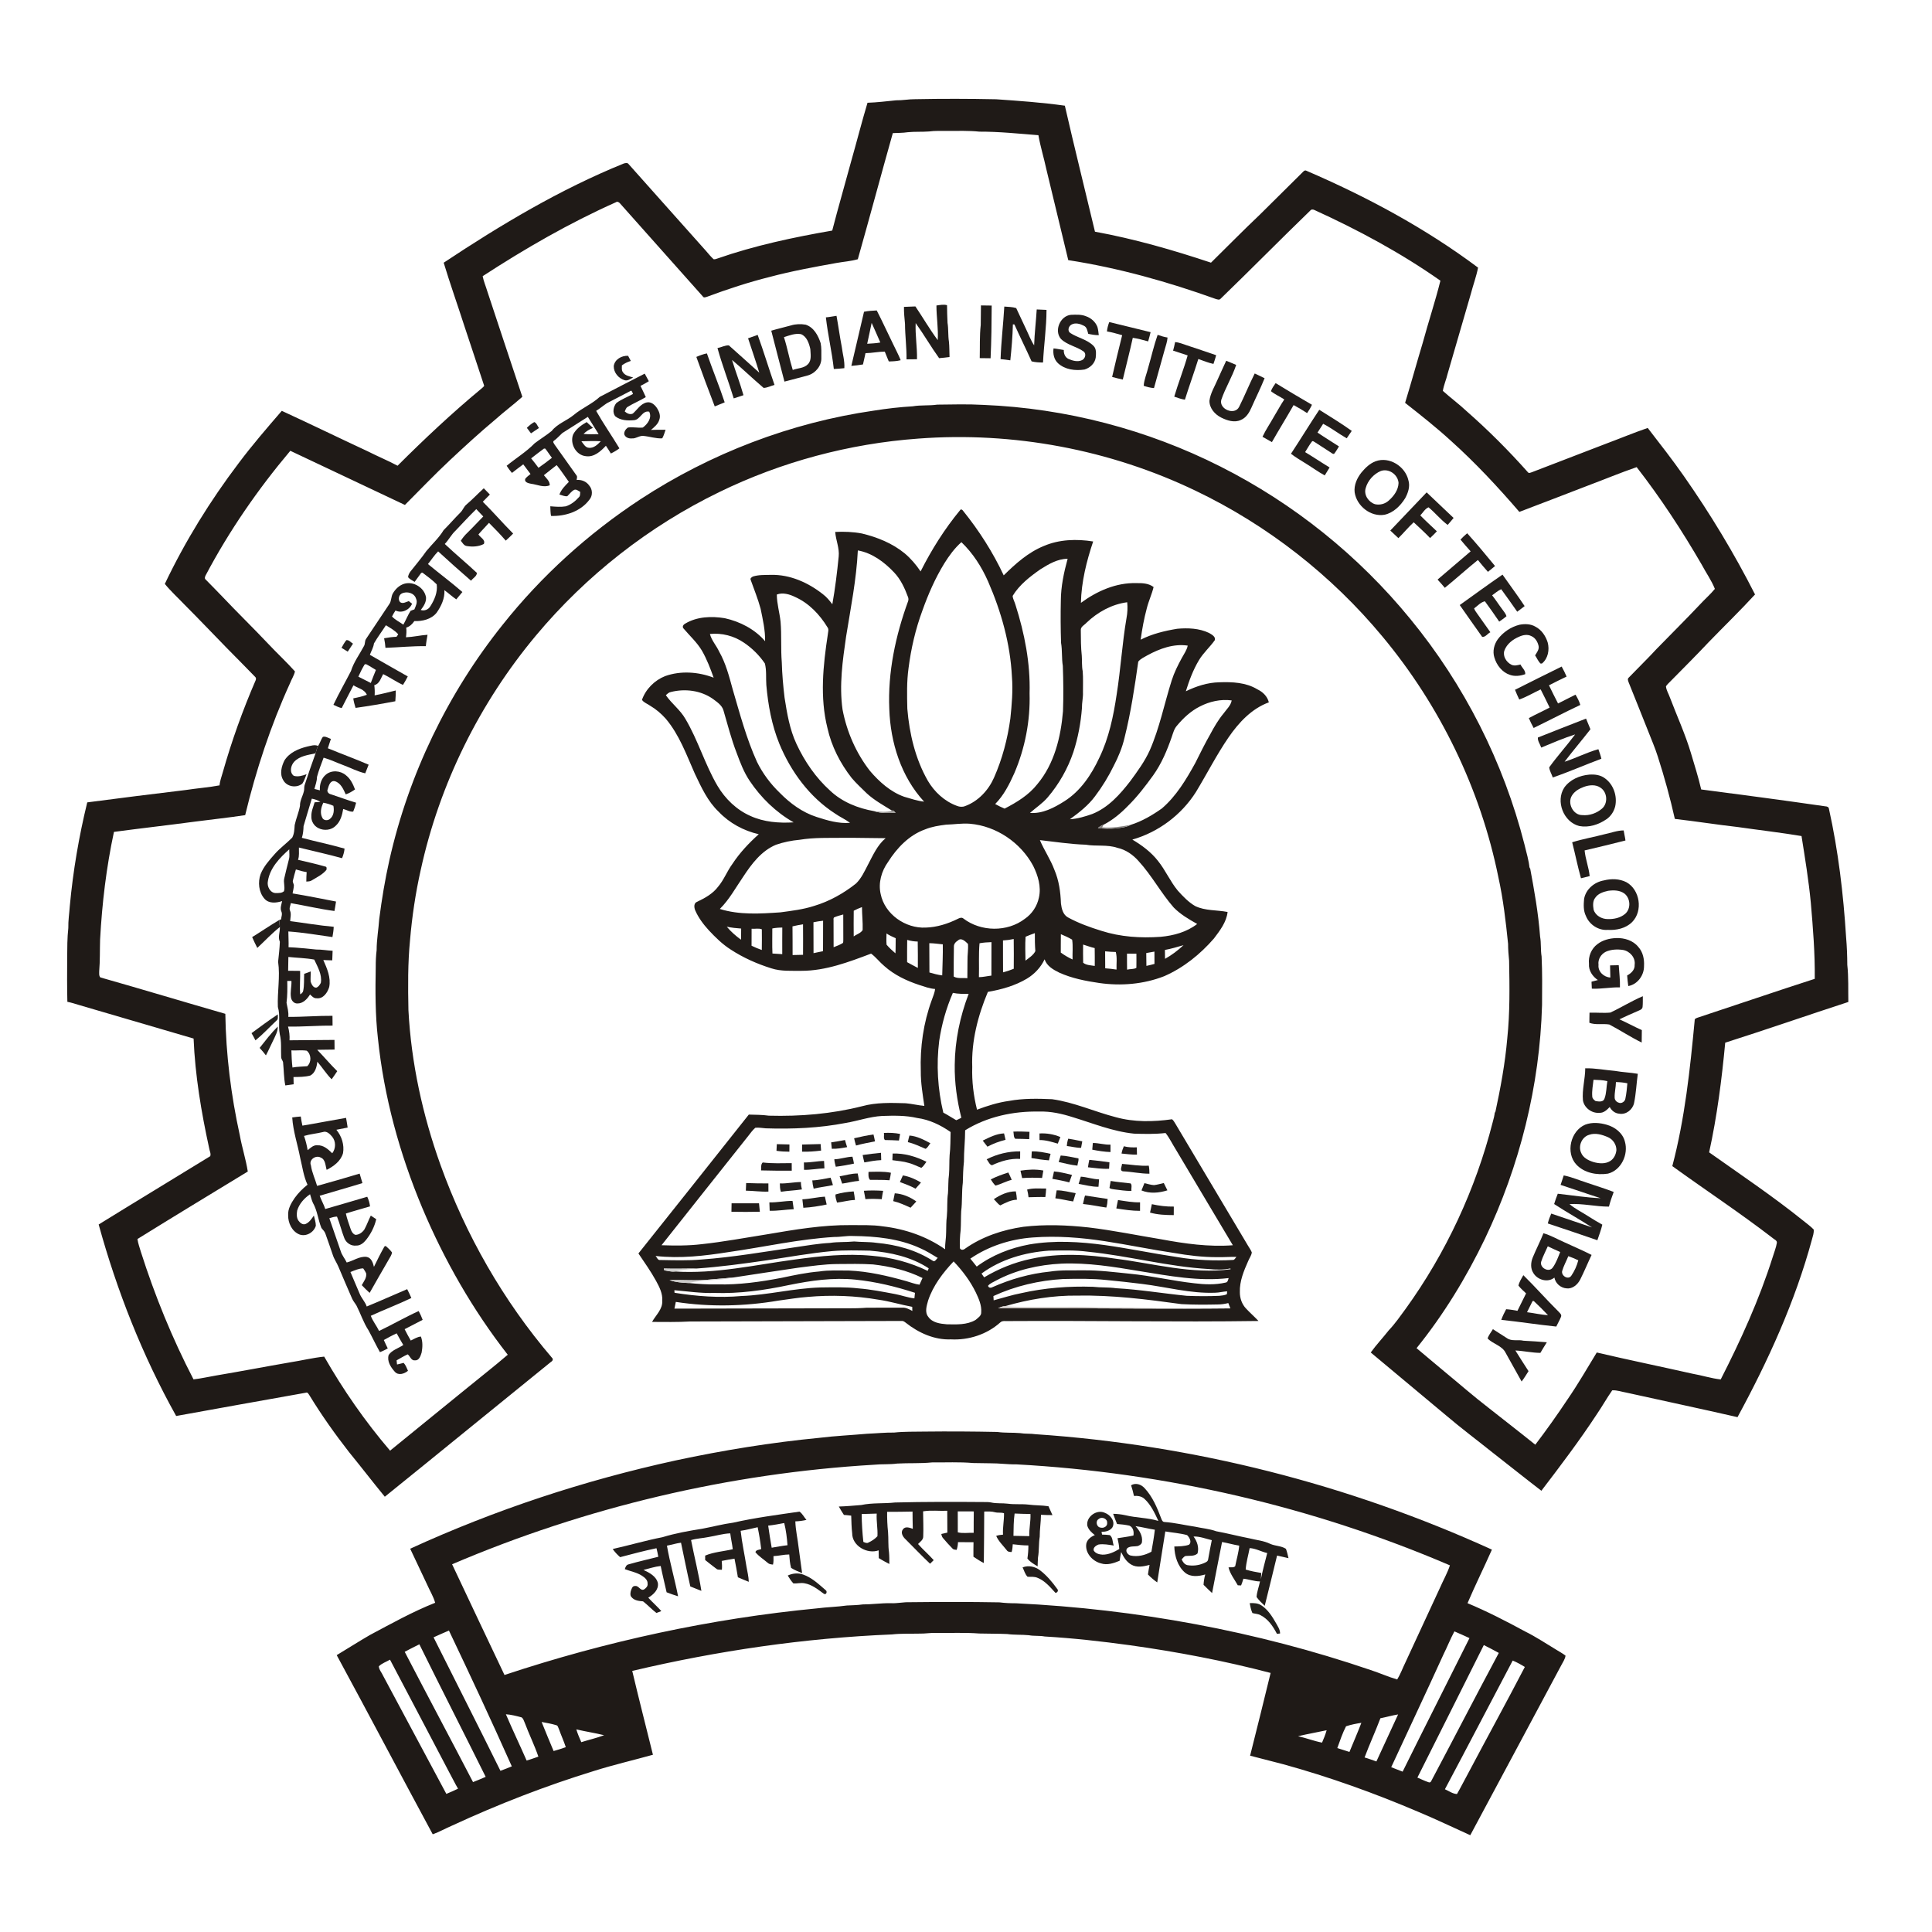 <?xml version="1.0" encoding="utf-8"?>
<!-- Generator: Adobe Illustrator 16.0.0, SVG Export Plug-In . SVG Version: 6.00 Build 0)  -->
<!DOCTYPE svg PUBLIC "-//W3C//DTD SVG 1.1//EN" "http://www.w3.org/Graphics/SVG/1.1/DTD/svg11.dtd">
<svg version="1.1"
	 id="svg3969" inkscape:version="0.46" sodipodi:docname="IIT_Bombay_Logo.svg" sodipodi:version="0.32" xmlns:inkscape="http://www.inkscape.org/namespaces/inkscape" xmlns:sodipodi="http://sodipodi.sourceforge.net/DTD/sodipodi-0.dtd" xmlns:cc="http://creativecommons.org/ns#" xmlns:dc="http://purl.org/dc/elements/1.1/" xmlns:svg="http://www.w3.org/2000/svg" xmlns:rdf="http://www.w3.org/1999/02/22-rdf-syntax-ns#" inkscape:output_extension="org.inkscape.output.svg.inkscape"
	 xmlns="http://www.w3.org/2000/svg" xmlns:xlink="http://www.w3.org/1999/xlink" x="0px" y="0px" 
	 viewBox="0 0 3000 3000" enable-background="new 0 0 3000 3000" xml:space="preserve">
<defs>
	
	
		<inkscape:perspective  id="perspective4256" inkscape:persp3d-origin="1080 : 704.16667 : 1" inkscape:vp_y="0 : 1000 : 0" inkscape:vp_z="2160 : 1056.25 : 1" inkscape:vp_x="0 : 1056.25 : 1" sodipodi:type="inkscape:persp3d">
		</inkscape:perspective>
</defs>
<sodipodi:namedview  id="base" inkscape:pageopacity="0.0" inkscape:pageshadow="2" inkscape:window-width="640" inkscape:window-height="669" inkscape:current-layer="svg3969" inkscape:window-x="23" inkscape:window-y="51" inkscape:cy="1056.25" guidetolerance="10.0" gridtolerance="10.0" pagecolor="#ffffff" inkscape:cx="1080" showgrid="false" borderopacity="1.0" bordercolor="#666666" inkscape:zoom="0.21869822" objecttolerance="10.0">
	</sodipodi:namedview>
<g id="_x23_ffffffff">
</g>
<g id="_x23_fcfbfbff">
</g>
<g id="_x23_fefdfeff">
</g>
<g id="_x23_fcfcfbff">
</g>
<g id="_x23_fdfefdff">
</g>
<g id="_x23_fbfbfaff">
</g>
<g id="_x23_fefefeff">
</g>
<g id="_x23_fcfbfaff">
</g>
<g id="_x23_fdfdfcff">
</g>
<g id="_x23_fdfefeff">
</g>
<g id="_x23_fcfcfcff">
</g>
<g id="_x23_fdfdfdff">
</g>
<g id="_x23_fefefcff">
</g>
<g id="_x23_fefefdff">
</g>
<g id="_x23_fcfbf8ff">
</g>
<g id="_x23_fdfcfcff">
</g>
<g id="_x23_fefffeff">
</g>
<g id="_x23_fbfaf9ff">
</g>
<g id="_x23_fcfafbff">
</g>
<g id="_x23_fcfdfbff">
</g>
<g id="_x23_fefdfcff">
</g>
<g id="_x23_fefdfdff">
</g>
<g id="_x23_fdfdfbff">
</g>
<g id="_x23_fbfafaff">
</g>
<g id="_x23_fcfcfaff">
</g>
<g id="_x23_fcfdfcff">
</g>
<g id="_x23_fdfcfbff">
</g>
<g>
	<g id="_x23_1f1a17ff">
		<path id="path3973" fill="#1F1A17" d="M1347.063,159.561c14.855-0.441,29.629-2.37,44.42-3.808
			c9.904,0.196,19.66-1.814,29.564-1.732c41.936-0.833,83.904-0.752,125.84,0.115c35.578,2.484,71.238,4.968,106.619,9.969
			c14.938,65.355,31.264,130.399,46.758,195.64c61.221,11.195,121.166,28.469,180.162,48.113
			c25.201-24.743,49.895-50.009,75.57-74.295c22.422-22.242,44.926-44.436,67.316-66.711c1.373-1.504,3.137-2.925,5.246-1.732
			c93.873,40.399,184.607,89.101,266.568,150.436c-2.697,13.908-7.73,27.228-11.277,40.923
			c-12.029,41.38-24.105,82.744-36.053,124.123c-2.074,8.874-5.932,17.34-7.338,26.345c12.029,10.868,25.184,20.494,37.018,31.639
			c33.615,29.499,65.305,61.237,95.016,94.658c1.553,2.255,4.348,0.457,6.342-0.066c37.734-14.692,75.65-28.91,113.387-43.603
			c22.16-8.237,43.994-17.372,66.352-25.07c19.088,24.677,38.324,49.29,56.219,74.866c40.988,58.573,78.07,119.94,110.43,183.693
			c-23.191,25.25-47.82,49.111-71.682,73.723c-19.529,20.788-39.746,40.906-59.764,61.236c-2.371,2.452-5.002,4.74-6.865,7.632
			c0.457,6.194,4.152,11.571,6.113,17.356c10.883,28.666,23.746,56.612,32.555,86.029c5.621,18.859,11.586,37.637,16.049,56.807
			c64.422,8.367,128.846,16.965,193.154,26.247c2.256,0.115,4.74,0.949,5.148,3.58c14.594,65.73,22.504,132.769,26.703,199.889
			c1.244,14.202,1.766,28.437,1.848,42.721c2.107,19.087,1.227,38.373,1.619,57.542c-63.82,20.756-127.229,42.9-191.18,63.215
			c-5.377,57.117-12.648,114.186-24.973,170.291c49.16,34.795,99.252,68.395,146.221,106.195
			c5.459,4.412,11.229,8.549,16.131,13.613c0.604,5.215-1.293,10.232-2.6,15.199c-26.197,96.668-67.938,188.4-115.689,276.178
			c-57.332-13.123-114.875-25.314-172.287-38.045c-7.42-1.227-14.691-4.055-22.258-3.598c-8.385,11.996-15.527,24.857-23.797,36.936
			c-26.883,40.988-56.48,80.08-86.225,119.01c-25.445-19.465-50.367-39.566-75.65-59.229
			c-24.236-19.414-49.125-38.012-72.758-58.162c-38.912-32.377-77.727-64.865-116.541-97.322
			c8.695-12.027,18.893-22.848,28.061-34.5c9.709-10.182,17.699-21.785,26.002-33.094c62.789-86.895,108.713-185.818,135.236-289.66
			c1.586-5.639,3.088-11.326,3.498-17.176c0.113,0.85,0.244,1.715,0.408,2.613c8.254-38.258,15.428-76.811,18.795-115.82
			c4.217-40.09,3.611-80.504,2.859-120.757c-0.883-8.694-1.584-17.405-1.584-26.148c-3.547-34.696-7.553-69.44-15.102-103.548
			c-27.75-136.937-90.639-266.372-180.018-373.662c-78.918-95.082-178.545-172.94-290.02-226.315
			c-133.227-64.016-283.4-92.141-430.682-81.011c-107.062,7.746-212.734,36.084-309.271,83.151
			c-108.99,52.918-206.411,129.37-284.12,222.263c-87.696,104.839-150.061,230.809-179.232,364.396
			c-8.057,35.824-13.45,72.203-16.587,108.762c-3.53,36.149-3.236,72.578-2.5,108.892c4.265,81.975,22.063,163.035,49.747,240.271
			c39.173,109.023,97.665,211.264,172.972,299.367c2.452,1.963,1.406,5.068-1.128,6.375
			c-86.208,69.701-171.958,139.992-258.282,209.58c-18.811-22.896-36.82-46.381-55.549-69.311
			c-21.949-28.174-42.671-57.346-61.269-87.842c-1.504-2.059-2.828-5.688-5.999-4.314c-67.038,12.076-134.158,23.795-201.163,36.102
			c-52.313-93.613-91.863-194.039-120.333-297.357c57.576-35.611,115.544-70.619,173.217-106.049
			c1.569-4.006-1.144-8.449-1.667-12.535c-12.225-56.008-21.785-112.848-24.155-170.145
			c-59.259-17.291-118.485-34.73-177.728-52.053c-6.047-1.863-12.078-3.758-18.271-5.018c-0.572-22.912-0.425-45.824-0.294-68.737
			c0.13-15.265,0.049-30.562,1.765-45.744c-0.278-11.506,1.536-22.848,2.321-34.287c5-54.177,14.153-108.01,27.08-160.879
			c51.006-6.619,102.012-13.188,153.083-19.235c17.421-2.647,35.023-3.988,52.363-7.19c0.49-6.946,3.154-13.401,4.952-20.054
			c13.809-48.799,30.986-96.65,51.137-143.211c0.834-1.88,0.654-4.151-1.063-5.442c-14.447-14.938-29.123-29.679-43.701-44.486
			c-22.063-22.602-43.814-45.498-66.139-67.855c-10.067-10.574-20.984-20.445-30.169-31.786
			c31.542-66.255,70.356-128.994,114.645-187.469c21.066-28.11,44.028-54.7,66.973-81.256
			c44.698,20.559,88.937,42.13,133.537,62.886c15.28,7.747,31.132,14.284,46.25,22.34c41.625-41.543,84.525-81.844,129.794-119.4
			c1.635-1.455,3.481-2.778,4.707-4.658c-10.067-30.79-20.412-61.497-30.561-92.255c-10.623-33.029-22.259-65.731-32.327-98.923
			c88.791-58.949,180.867-114.057,279.872-154.146c2.418-0.638,5.638-1.422,7.321,1.078
			c40.154,44.895,80.048,90.033,120.251,134.894c3.791,4.38,7.436,8.939,11.75,12.829c1.994,0.196,3.906-0.457,5.77-1.144
			c57.886-20.184,118.044-32.947,178.349-43.423c9.217-35.692,19.563-71.107,29.172-106.702
			C1330.164,220.782,1337.959,189.975,1347.063,159.561 M1409.557,205.305c-7.68,1.193-15.477,0.997-23.205,1.405
			c-18.403,65.191-35.874,130.677-54.34,195.836c-10.804,3.105-22.178,3.808-33.225,5.802
			c-34.631,6.243-69.293,12.568-103.303,21.621c-33.143,8.27-65.649,18.958-97.648,30.888c-2.189,0.605-5.099,2.027-6.521-0.588
			c-42.817-48.228-85.864-96.242-128.633-144.52c-1.585-1.912-4.2-3.301-6.455-1.618c-72.088,32.146-140.647,71.712-206.753,114.727
			c1.602,8.22,5.001,15.901,7.37,23.909c18.173,54.421,35.905,109.007,54.242,163.379c-13.679,12.241-28.469,23.224-42.165,35.48
			c-24.023,20.068-47.067,41.249-69.931,62.626c-24.105,22.536-46.92,46.462-70.241,69.832
			c-59.357-27.93-118.567-56.187-177.94-84.084c-50.353,59.767-95.067,124.419-131.56,193.581c-1.014,2.027-1.994,4.919,0.294,6.505
			c8.58,8.874,17.373,17.552,25.871,26.507c23.272,24.645,47.623,48.244,70.879,72.906c13.662,14.578,28.436,28.175,41.723,43.08
			c-1.405,6.472-5.312,12.126-7.648,18.304c-30.005,65.747-52.755,134.633-69.653,204.874c-25.953,3.956-52.085,6.652-78.119,10.084
			c-41.854,5.622-83.806,10.312-125.644,15.934c-11.849,55.075-18.5,111.146-21.523,167.317c-0.49,16.358-0.016,32.751-1.389,49.061
			c0.082,3.203-0.637,7.043,1.847,9.609c64.8,18.387,129.288,37.883,194.006,56.514c0.948,63.295,8.842,126.412,22.422,188.27
			c3.383,19.023,9.462,37.508,12.453,56.596c-57.167,34.826-114.449,69.506-171.338,104.822c0.932,6.732,3.351,13.123,5.23,19.643
			c21.72,68.199,48.816,134.748,81.829,198.289c11.8-1.324,23.403-4.021,35.104-6.014c38.209-6.408,76.256-13.762,114.448-20.348
			c17.814-2.762,35.399-7.125,53.343-8.988c29.548,51.691,63.623,100.785,102.323,146.039
			c39.729-32.506,79.687-64.717,119.465-97.176c21.05-17.289,42.606-33.975,63.247-51.771
			c-54.323-69.621-98.629-146.939-132.834-228.293c-35.088-83.824-59.438-172.5-68.754-262.975
			c-4.216-36.77-4.085-73.852-3.383-110.836c-0.032-8.743,0.311-17.47,1.389-26.131c0-16.311,2.958-32.359,4.053-48.587
			c3.955-30.611,8.972-61.106,15.755-91.21c29.907-132.998,90.571-258.87,175.718-365.295
			c60.24-75.831,132.883-141.676,213.812-194.854c109.154-71.483,233.948-119.271,363.138-137.885
			c19.889-3.154,39.909-5.474,60.011-6.651c12.568-2.207,25.412-0.704,38.029-2.599c23.959-0.294,47.982-0.948,71.924,0.408
			c127.574,5.181,254.033,38.177,368.041,95.834c113.338,57.167,214.516,138.424,294.775,236.759
			c83.563,101.767,144.486,222,177.01,349.605c2.926,12.699,7.076,25.25,8.072,38.324c0.148-0.915,0.311-1.814,0.508-2.696
			c6.684,35.643,13.074,71.435,15.754,107.618c1.863,10.246,0.639,20.739,2.354,31.019c1.193,25.02,0.865,50.106,0.703,75.161
			c-3.465,125.447-34.646,249.898-88.676,363.121c-29.01,60.305-64.146,117.865-106.197,169.965
			c14.252,12.191,28.83,24.008,43.131,36.166c22.977,18.893,45.35,38.553,68.949,56.678c24.072,19.057,48.408,37.801,72.301,57.068
			c17.471-22.945,34.156-46.463,50.123-70.453c16.213-23.566,30.463-48.359,45.336-72.742
			c49.322,11.57,98.971,21.752,148.393,32.898c14.773,2.549,29.154,7.289,44.059,8.955c31.313-61.268,59.898-124.189,80.686-189.871
			c2.191-7.402,5.295-14.594,6.504-22.242c0.523-4.053-4.527-5.359-6.848-7.746c-50.531-38.912-103.824-74.049-155.484-111.408
			c19.496-73.887,27.521-150.061,34.695-225.908c-0.459-3.465,3.498-4.135,5.916-5.049c60.223-19.824,120.201-40.416,180.555-59.848
			c0.475-39.533-2.711-78.904-6.111-118.224c-3.318-34.679-8.955-69.097-14.414-103.482c-32.734-5.476-65.748-9.218-98.598-13.957
			c-32.766-3.71-65.354-8.923-98.121-12.666c-7.305-32.653-16.195-64.947-26.443-96.799c-4.266-13.694-10.148-26.786-15.264-40.154
			c-10.018-24.824-19.676-49.796-29.824-74.572c-0.867-2.484-2.6-5.85-0.033-7.91c14.414-15.019,29.416-29.466,43.504-44.795
			c22.291-22.913,45.041-45.384,66.973-68.657c7.551-8.252,16.164-15.623,23.24-24.285c-5.264-13.304-13.811-25.12-20.479-37.769
			c-30.43-52.476-63.721-103.401-100.965-151.302c-25.43,8.76-50.271,19.154-75.455,28.567
			c-35.578,13.614-71.059,27.488-106.703,40.923c-33.371-38.75-68.281-76.272-106.359-110.461
			c-22.699-20.772-46.887-39.828-71.059-58.851c9.48-30.97,18.043-62.217,27.391-93.22c8.76-32.26,19.334-64.047,27.455-96.471
			c-61.268-43.063-127.488-78.674-195.557-109.726c-2.189-1.111-5.082-1.242-6.635,0.932c-46.807,45.286-92.5,91.749-139.34,137.018
			c-1.961,2.092-4.936,0.751-7.207,0.196c-74.426-26.705-150.926-48.244-229.143-60.338
			c-11.488-47.181-22.732-94.429-34.141-141.626c-3.742-17.52-9.15-34.679-12.207-52.362c-30.545-2.386-61.025-5.622-91.717-5.524
			c-16.277-1.716-32.668-1.063-49.012-1.16c-9.805,0.212-19.676-0.475-29.416,0.898
			C1431.408,204.994,1420.441,204.21,1409.557,205.305z"/>
		<path id="path3975" fill="#1F1A17" d="M1388.393,2224.477c15.723-1.701,31.576-1.209,47.363-1.52
			c37.604-0.426,75.225-0.197,112.814,0.57c11.717,1.717,23.582,0.752,35.348,1.799c8.01,1.355,16.197,0.506,24.238,1.717
			c244.309,16.391,485.609,77.676,708.477,179.199c-12.338,27.848-25.902,55.172-37.883,83.168
			c30.676,12.846,60.273,28.094,89.492,43.945c16.834,8.287,32.393,18.811,48.475,28.42c4.738,3.008,9.805,5.59,14.234,9.119
			c-0.736,5.572-4.281,10.197-6.734,15.117c-47.115,87.875-93.971,175.865-141.186,263.691
			c-26.883-12.076-53.439-24.955-80.668-36.264c-68.295-29.141-138.357-54.309-209.973-74.002
			c-17.078-4.412-34.172-8.742-51.234-13.221c10.705-42.801,21.508-85.586,31.854-128.486
			c-71.893-18.861-145.043-32.783-218.65-43.049c-43.898-6.029-87.957-10.965-132.166-13.563c-8.139-1.537-16.49-0.441-24.611-1.961
			c-11.229-1.111-22.586-0.295-33.764-1.863c-14.35-0.654-28.732-0.359-43.08-0.801c-22.293-1.701-44.682-0.588-67.006-0.9
			c-8.76-0.359-17.422,1.291-26.166,1.064c-14.168,0.359-28.387-0.328-42.49,1.256c-135.793,5.623-271.013,25.381-403.341,56.662
			c10.247,43.488,21.426,86.797,32.131,130.188c-30.366,8.496-61.123,15.574-91.227,25.068
			c-75.438,23.176-149.145,51.873-220.758,84.982c-10.051,4.332-19.627,9.758-29.957,13.451
			c-49.944-92.598-98.972-185.688-149.096-278.188c17.225-10.313,34.124-21.197,51.496-31.23
			c33.274-17.701,66.303-36.184,101.375-50.076c-2.763-10.018-8.434-18.924-12.552-28.402c-8.71-18.533-17.519-37.018-26.23-55.551
			c131.87-60.436,270.424-106.129,412.117-137.049c73.69-15.789,148.229-27.881,223.243-35.123
			c24.677-3.023,49.502-4.135,74.245-6.34C1360.496,2225.783,1374.388,2224.279,1388.393,2224.477 M1393.23,2272.605
			c-11.914,1.619-23.991,0.605-35.937,1.83c-225.058,13.256-447.858,65.977-655.266,154.555
			c26.917,57.396,54.225,114.611,81.338,171.91c157.348-52.215,320.384-87.58,485.398-103.449
			c15.395-1.963,30.937-2.256,46.299-4.445c8.172-0.426,16.392-0.426,24.515-1.668c14.692,0.033,29.221-2.238,43.93-1.879
			c9.854,0.441,19.512-1.912,29.367-1.553c46.332-0.523,92.68-0.604,139.029,0.229c8.627,1.096,17.307,1.455,26.018,1.439
			c186.863,9.037,372.926,43.145,550.18,103.596c13.957,4.479,27.375,10.656,41.445,14.691c5.213-8.416,8.549-17.895,12.912-26.77
			c17.895-38.535,35.758-77.088,53.555-115.656c5.018-11.637,11.473-22.686,15.395-34.762
			c-212.896-91.26-442.154-144.242-673.275-156.826c-13.418,0.246-26.721-1.781-40.121-1.65c-9.037-0.213-18.074-0.229-27.096-0.408
			c-21.182-1.879-42.492-0.77-63.736-0.947C1429.252,2272.672,1411.191,2271.576,1393.23,2272.605 M673.231,2542.441
			c34.533,69.115,69.653,137.951,103.842,207.244c5.949-2.141,11.832-4.445,17.65-6.896
			c-31.525-70.748-64.292-140.941-97.615-210.889C689.101,2535.301,681.158,2538.863,673.231,2542.441 M2241.439,2568.967
			c-26.654,58.572-54.176,116.736-81.176,175.145c5.9,2.305,11.832,4.545,17.732,6.898c34.271-69.277,69.311-138.18,103.811-207.359
			c-7.697-3.725-15.625-6.961-23.402-10.441C2252.16,2544.844,2247.307,2557.15,2241.439,2568.967 M628.436,2564.93
			c35.073,67.578,70.977,134.713,106.082,202.291c6.603-2.598,13.173-5.246,19.645-8.139
			c-34.092-68.721-69.048-137.018-102.977-205.805C643.553,2557.035,635.954,2560.893,628.436,2564.93 M2304.064,2554.455
			c-34.172,68.703-68.836,137.146-103.139,205.787c5.621,2.322,11.064,5.1,16.865,7.045c1.863,1.029,3.988,0.344,4.658-1.75
			c35.137-66.203,69.473-132.85,104.889-198.891C2319.656,2562.412,2311.895,2558.344,2304.064,2554.455 M588.232,2587.467
			c0.311,5.393,4.642,9.871,6.75,14.791c32.8,61.039,65.453,122.162,98.106,183.283c6.162-2.467,12.176-5.246,18.157-8.09
			c-4.821-8.057-8.759-16.588-13.352-24.758c-30.61-58.59-61.58-117.016-92.288-175.555
			C599.836,2580.521,592.907,2582.727,588.232,2587.467 M2348.91,2578.51c-35.186,66.564-69.865,133.391-105.264,199.842
			c6.145,2.598,11.881,7.107,18.729,7.418c5.998-10.361,11.244-21.146,17.063-31.605c29.27-55.322,59.453-110.201,88.316-165.732
			C2361.689,2584.688,2355.48,2581.207,2348.91,2578.51 M785.54,2661.893c10.296,24.137,21.654,47.803,32.179,71.842
			c6.193-1.666,12.192-4.004,18.288-6.063c-6.161-17.83-14.513-34.811-21.147-52.461c-1.438-2.975-2.109-6.717-5.083-8.531
			C801.817,2664.555,793.776,2662.465,785.54,2661.893 M2143.48,2668.119c-7.746,20.461-16.898,40.365-24.58,60.859
			c6.211,1.75,12.242,4.135,18.369,6.193c11.195-24.367,22.57-48.635,33.699-73.002
			C2161.703,2663.625,2152.682,2666.336,2143.48,2668.119 M841.023,2673.871c5.998,15.117,12.388,30.104,18.615,45.139
			c6.406-1.699,12.649-3.889,18.924-6.014c-3.088-9.479-7.289-18.533-10.606-27.914c-1.209-2.256-1.438-5.721-4.38-6.275
			C856.206,2676.551,848.574,2675.309,841.023,2673.871 M2090.09,2680.588c-5.525,10.803-9.414,22.439-13.549,33.846
			c6.324,1.848,12.566,3.988,18.859,5.965c6.193-15.066,12.715-30.004,18.516-45.203
			C2105.875,2676.453,2097.787,2677.973,2090.09,2680.588 M894.922,2685.377c1.977,6.83,4.902,13.336,7.697,19.873
			c11.767-3.76,23.894-6.408,35.448-10.82C923.799,2690.9,909.222,2688.775,894.922,2685.377 M2015.613,2695.982
			c12.57,2.73,24.598,7.518,37.246,9.953c2.762-6.26,5.262-12.648,7.143-19.219
			C2045.229,2689.936,2030.307,2692.469,2015.613,2695.982z"/>
	</g>
	<g id="_x23_211d1aff">
		<path id="path3978" fill="#211D1A" d="M1454.092,474.373c5.441-0.735,10.998-1.977,16.457-0.49
			c0.064,9.168,0.311,18.337,0.785,27.488c1.617,9.724,0.621,19.644,2.205,29.369c0.785,7.86,0.557,15.77,0.898,23.664
			c-5.393,0.571-10.768,1.455-16.178,1.748c-12.766-17.731-23.648-36.738-36.412-54.47c-0.883,18.745,2.5,37.343,2.059,56.121
			c-5.426,0.032-10.852,0.262-16.262,0.179c0.277-18.401-2.271-36.64-2.354-55.01c-0.834-8.792-1.779-17.584-1.602-26.442
			c5.9-0.245,11.816-0.474,17.75-0.703c11.699,17.356,22.193,35.529,34.678,52.33
			C1457.213,510.18,1454.076,492.333,1454.092,474.373z"/>
		<path id="path3980" fill="#211D1A" d="M1523.223,474.259c5.555,0.065,11.096,0.147,16.668,0.229
			c-0.098,27.276-0.441,54.568-1.715,81.812c-5.623-0.098-11.229-0.196-16.834-0.196c0.426-17.161-0.393-34.385,1.537-51.463
			C1523.107,494.524,1523.123,484.391,1523.223,474.259z"/>
		<path id="path3982" fill="#211D1A" d="M1553.684,557.64c0.934-27.276,4.234-54.389,5.787-81.616
			c6.145,0.556,12.566,0.458,18.467,2.354c5.197,10.769,10.02,21.736,15.248,32.522c4.135,8.481,7.371,17.455,12.6,25.38
			c0.605-18.647,2.91-37.18,4.021-55.762c5.049,0.229,10.115,0.507,15.199,0.687c-0.033,27.325-4.104,54.454-5.41,81.714
			c-5.965-0.083-11.963-0.295-17.75-1.798c-8.611-19.219-18.057-38.046-26.637-57.266c-0.605-0.049-1.799-0.147-2.404-0.196
			c-0.457,18.664-2.025,37.294-4.002,55.86C1563.752,558.865,1558.75,557.967,1553.684,557.64z"/>
	</g>
	<g id="_x23_221d1bff">
		<path id="path3985" fill="#221D1B" d="M1341.652,484.097c6.488-1.39,13.124-1.7,19.743-2.026
			c8.858,17.176,16.833,34.794,25.38,52.134c3.922,8.384,8.416,16.522,11.816,25.151c-6.049,1.504-12.273,1.813-18.484,1.879
			c-1.961-5.131-4.314-10.084-6.21-15.23c-10.05,0-19.905,2.271-29.956,2.385c-1.161,5.883-2.681,11.668-3.922,17.52
			c-5.999,0.931-11.996,1.797-18.043,2.222C1328.628,540.136,1335.034,512.092,1341.652,484.097 M1353.501,501.371
			c-2.467,10.787-4.379,21.671-6.912,32.425c6.798-0.458,13.663-0.671,20.379-1.962
			C1362.473,521.686,1358.159,511.455,1353.501,501.371z"/>
		<path id="path3987" fill="#221D1B" d="M1197.607,513.498c10.182-3.056,20.592-5.36,30.823-8.237
			c7.272-2.206,15.133-2.353,22.603-1.111c12.649,4.119,19.448,16.801,23.272,28.682c1.471,7.388,1.063,14.987,1.063,22.489
			c0.67,12.551-8.924,24.04-20.674,27.554c-12.126,3.464-24.433,6.341-36.607,9.674
			C1211.008,566.269,1204.569,539.81,1197.607,513.498 M1217.317,523.532c5.376,16.751,8.417,34.14,13.679,50.924
			c7.812-2.974,17.602-2.484,23.615-8.988c6.014-6.211,3.955-15.591,3.677-23.371c-1.977-8.841-5.36-19.529-14.528-23.239
			C1234.673,517.224,1225.831,520.803,1217.317,523.532z"/>
		<path id="path3989" fill="#221D1B" d="M1824.697,531.197c6.488,0.473,12.471,3.17,18.582,5.148
			c15.102,4.919,30.119,10.116,45.172,15.215c-1.193,4.576-2.664,9.07-4.217,13.532c-8.074-1.716-15.723-4.887-23.469-7.648
			c-6.586,21.18-14.219,42.017-20.852,63.182c-5.736-0.769-11.131-2.877-16.557-4.724c6.357-21.523,14.725-42.409,20.838-64.014
			c-7.568-2.403-15.053-5.002-22.604-7.42C1822.688,540.055,1823.945,535.675,1824.697,531.197z"/>
		<path id="path3991" fill="#221D1B" d="M1081.279,554.224c5.278-2.305,10.705-4.315,16.375-5.475
			c8.776,25.495,19.154,50.417,27.636,76.01c-5.115,2.223-10.345,4.103-15.444,6.324
			C1100.024,605.589,1090.48,579.948,1081.279,554.224z"/>
		<path id="path3993" fill="#221D1B" d="M2359.549,970.083c8.238-1.536,17.307-1.389,24.711,3.04
			c9.527,4.951,15.869,14.43,18.99,24.497c3.057,11.358,0.572,24.907-8.842,32.637c-0.539,0.032-1.602,0.114-2.141,0.163
			c-3.775-3.448-5.672-8.546-8.547-12.73c2.549-4.462,6.488-8.989,5.426-14.513c-1.391-6.39-5.084-12.862-11.342-15.46
			c-5.852-3.121-12.912-1.782-18.664,0.833c-9.953,4.152-19.547,11.408-23.223,21.916c-2.582,8.695,3.188,17.716,10.852,21.622
			c4.412,2.353,9.625,0.833,14.217-0.261c2.289,4.951,8.074,9.315,7.389,15.035c-7.6,2.729-16.18,3.791-23.91,1.013
			c-12.045-4.02-20.609-15.167-24.057-27.064c-2.992-9.544-0.393-20.052,5.262-28.077
			C2333.957,981.622,2346.098,973.45,2359.549,970.083z"/>
		<path id="path3995" fill="#221D1B" d="M501.387,1144.184c4.102-1.308,8.498,1.961,12.453,3.203
			c-1.504,4.871-3.334,9.609-4.74,14.513c21.017,8.71,42.442,16.473,63.329,25.511c-1.7,4.478-3.481,8.939-5.295,13.401
			c-11.784-2.664-22.553-8.434-33.83-12.633c-10.313-3.759-20.2-8.711-30.79-11.653c-3.677,9.871-7.6,19.693-10.313,29.891
			c0.032,6.472-2.436,12.47-3.988,18.664c2.828,0.751,5.688,1.389,8.515,2.125c-0.67-8.972,2.239-18.615,9.381-24.416
			c8.727-7.387,22.651-6.292,31.1,1.062c7.077,5.507,10.983,13.826,14.072,22.014c-4.528,3.023-9.169,6.014-14.415,7.632
			c-3.612-7.975-7.78-17.781-16.915-20.428c-7.289-1.585-9.561,7.077-11.081,12.388c-1.781,3.612,1.374,7.256,4.904,7.91
			c13.074,4.331,26.001,9.168,39.206,13.074c-1.127,4.707-2.615,9.332-4.527,13.794c-5.278,0.801-10.361-2.876-15.542-4.053
			c-1.553,9.315-4.134,19.153-11.326,25.789c-6.848,7.272-18.598,8.4-27.243,3.889c-6.701-3.219-11.228-10.606-10.852-18.058
			c-0.326-7.682,2.926-14.791,5.051-21.981c2.99-0.147,5.981-0.359,8.972-0.687c-4.053-2.583-8.646-4.119-13.353-4.968
			c-4.2,14.234-8.71,28.403-12.796,42.67c-0.196,6.146-0.719,12.273-2.631,18.157c22.03,5.852,44.371,10.428,66.287,16.719
			c-0.409,5.148-1.929,10.117-3.874,14.889c-22.16-6.146-44.648-11.015-66.956-16.539c-0.212,6.374,0.817,12.911-1.422,19.055
			c14.153,3.286,28.355,6.472,42.328,10.476c2.614,0.196,2.14,3.35,1.781,5.116c-5.932,7.354-14.741,11.456-22.635,16.277
			c-2.517,1.782-5.671,1.7-8.596,1.945c-0.082-4.936,0.246-9.838,0.523-14.742c-5.688-0.833-11.211-2.467-16.702-4.119
			c-1.683,5.802-3.399,11.587-4.723,17.487c-0.605,2.828,1.994,5.263,1.536,8.139c-0.278,3.922-1.291,7.73-1.961,11.604
			c22.569,3.693,44.991,8.269,67.447,12.601c-0.572,4.936-1.667,9.773-2.418,14.692c-22.75-2.992-45.155-8.335-67.774-12.208
			c-0.49,3.921-3.039,7.991-1.144,11.881c2.125,5.131,0.359,10.705,0.147,16.048c22.537,2.877,44.959,6.815,67.594,8.793
			c-0.099,5.361-1.079,10.656-1.962,15.951c-22.765-3.188-45.515-7.094-68.46-8.695c-0.049,8.155,0.703,16.294,0.311,24.449
			c14.415,0.556,28.73,2.288,43.064,3.611c8.531-0.131,16.882,1.536,25.364,1.912c-0.147,4.936-0.311,9.888-0.556,14.855
			c-4.642,0.033-9.267-0.311-13.892-0.473c5.785,13.089,12.029,27.242,9.168,41.886c-2.565,8.678-9.364,18.811-19.676,17.486
			c-4.364,0.293-7.19-3.301-10.132-5.883c-4.217,6.912-10.803,14.152-19.563,13.973c-5.328,0.311-9.396-4.527-10.018-9.479
			c-1.406-8.482,1.144-16.98,0.719-25.494c-2.157,0-4.314,0-6.472,0c0.212,11.309,0.311,22.684-1.144,33.928
			c1.373,7.207,3.497,14.348,2.745,21.816c22.897,0.262,45.711-1.83,68.608-1.602c0.114,5.066,0.163,10.164,0.147,15.248
			c-23.077-0.213-46.087,1.879-69.163,1.486c1.912,6.93,2.778,14.072,2.32,21.279c23.273-0.016,46.545-0.621,69.817-0.588
			c0.049,4.984,0.082,9.969,0.115,14.986c-8.989,0.277-17.961,0.064-26.95,0.375c10.557,10.885,20.331,22.504,31.117,33.176
			c-2.778,4.299-5.77,8.416-8.695,12.617c-8.302-8.367-14.545-18.451-22.226-27.357c-0.898,8.041-3.203,17.42-10.95,21.523
			c-8.481,2.271-17.339,2.189-26.066,2.303c0.049,3.744,0.114,7.486,0.245,11.262c-4.331,0.49-8.645,1.111-12.959,1.764
			c-2.419-11.961-2.207-24.252-3.515-36.361c-0.833-2.469-2.68-4.594-2.892-7.225c-0.621-11.979,0.817-24.203-2.174-35.953
			c-2.795-13.973,1.275-28.6-2.958-42.295c-0.997-23.387,3.759-46.986,0.376-70.177c1.111-10.344,2.321-20.722,2.713-31.083
			c-3.432-7.47,0.491-15.2-0.016-22.849c-0.474-3.611-0.769-7.223-1.046-10.834c0.948-0.344,1.912-0.687,2.876-0.998
			c0.458-4.02,2.37-8.22,0.588-12.158c-2.37-5.312,0.082-10.999,1.127-16.311c-8.922,2.991-20.493,4.249-27.373-3.596
			c-9.038-10.164-10.542-25.723-6.047-38.258c4.755-12.012,13.614-21.72,22.03-31.297c8.205-9.315,18.386-16.587,27.063-25.397
			c3.188-5.981,3.383-12.927,3.809-19.529c2.141-10.1,6.472-19.676,8.237-29.842c-0.279-7.861,4.118-14.693,5.948-22.128
			c1.03-3.187,0.245-6.635,1.192-9.823c5.361-16.621,11.179-33.094,17.046-49.518c1.013-3.956,2.157-7.877,3.89-11.554
			C497.056,1153.907,498.216,1148.368,501.387,1144.184 M502.089,1246.457c-3.514,7.044-5.573,16.016-1.634,23.289
			c2.01,4.707,8.825,4.87,12.175,1.585c5.818-4.707,6.423-13.237,5.066-20.069C512.746,1248.958,507.434,1247.454,502.089,1246.457
			 M416.012,1368.113c-1.929,8.155,3.694,19.138,13.042,18.647c4.02-0.098,8.809,0.082,11.914-2.925
			c2.075-6.733-1.324-13.614,0.522-20.314c2.337-9.756,4.576-19.529,7.158-29.205c1.439-5.049,0.343-10.312,0.507-15.46
			C434.316,1332.044,419.167,1347.668,416.012,1368.113 M447.423,1507.402c6.209-0.033,12.42,0.033,18.63,0.18
			c0.393,12.143-0.996,24.303,0.115,36.428c2.059-1.225,4.2-2.908,4.625-5.393c1.781-8.693,1.095-17.635,1.536-26.443
			c3.448-1.111,6.831-2.451,10.214-3.725c0,5.277-0.49,10.557-0.212,15.852c1.406,3.922,3.808,9.594,8.76,9.314
			c3.432-1.078,5.589-4.428,7.093-7.484c2.173-12.895-5.034-24.824-10.247-36.084c-13.172-2.468-26.803-2.647-40.154-4.086
			C447.603,1493.102,447.636,1500.245,447.423,1507.402 M452.457,1631.053c0.278,8.857,0.604,17.73,1.683,26.572
			c7.583-1.42,15.313-1.291,22.962-2.025c6.782-6.406,6.455-18.125-0.784-24.09C468.44,1630.301,460.399,1631.477,452.457,1631.053z
			"/>
		<path id="path3997" fill="#221D1B" d="M2490.488,1367.116c11.521-2.958,24.17-2.729,34.939,2.746
			c21.182,11.702,26.051,44.632,9.006,61.841c-9.854,9.92-24.514,13.025-38.047,12.225c-14.396,1.128-28.451-8.237-33.746-21.508
			c-4.137-8.269-3.645-17.813-2.846-26.753C2462.492,1380.664,2475.844,1369.632,2490.488,1367.116 M2497.105,1383.246
			c-7.369,1.618-15.426,4.102-19.889,10.624c-4.281,5.229-3.693,12.502-2.646,18.729c2.795,9.151,12.582,14.513,21.752,14.545
			c9.479,0.327,19.758-1.797,27.145-8.057c9.35-8.024,8.434-24.188-1.127-31.64
			C2515.066,1382.184,2505.621,1382.069,2497.105,1383.246z"/>
		<path id="path3999" fill="#221D1B" d="M2480.52,1466.006c8.203-6.357,18.711-8.939,28.926-9.364
			c12.666-0.49,26.344,3.546,34.516,13.761c7.258,7.909,9.479,19.121,8.859,29.58c0.244,14.349-9.953,28.583-24.434,31.166
			c-0.67-5.49-1.504-10.949-1.748-16.473c6.127-3.221,12.174-8.859,11.619-16.409c1.684-11.13-7.404-21.344-18.043-23.175
			c-8.891-1.323-18.303-0.931-26.621,2.729c-7.568,3.726-12.65,11.849-11.424,20.429c-1.193,10.476,8.367,19.154,18.367,19.644
			c-0.08-6.291-0.293-12.568-0.424-18.843c4.463-0.049,8.955-0.147,13.451-0.295c0.703,11.472,2.238,22.88,1.863,34.417
			c-14.611-0.326-29.025,2.715-43.637,2.045c-0.18-3.629-0.326-7.225-0.506-10.82c3.268-0.816,6.521-1.764,9.838-2.564
			c-8.252-5.623-14.563-14.824-13.777-25.168C2466.088,1485.045,2471.088,1472.985,2480.52,1466.006z"/>
		<path id="path4001" fill="#221D1B" d="M2500.537,1572.316c17.063-7.91,33.063-18.109,50.42-25.381
			c-0.066,5.557,0.195,11.129-0.377,16.686c-0.506,4.184-4.967,5.018-8.09,6.604c-9.396,3.971-18.68,8.221-27.896,12.551
			c11.783,5.23,23.059,11.506,34.844,16.785c-0.018,6.438-0.066,12.861-0.23,19.299c-17.242-8.449-33.307-19.088-50.27-28.01
			c-10.199-1.717-21.295,1.094-30.986-2.68c-0.082-5.23,0.229-10.443,0.229-15.658
			C2478.949,1572.104,2489.818,1573.328,2500.537,1572.316z"/>
		<path id="path4003" fill="#221D1B" d="M2461.561,1658.836c15.527-0.311,30.824,2.762,46.25,4.068
			c11.701,2.125,23.648,2.418,35.367,4.494c-2.109,15.133-2.713,30.496-5.818,45.482c-2.289,10.23-12.404,18.385-23.092,16.441
			c-6.457-0.475-11.801-4.789-14.709-10.379c-4.299,4.479-9.463,9.529-16.164,9.037c-11.619,1.014-23.402-7.664-25.412-19.219
			C2456.396,1691.979,2461.48,1675.57,2461.561,1658.836 M2474.406,1676.664c-0.947,8.531-2.68,17.111-1.977,25.74
			c-0.018,3.27,2.662,5.639,5.195,7.322c4.758,0.752,11.898,2.043,13.826-3.824c3.236-8.613,2.844-18.107,4.463-27.096
			C2488.869,1677.023,2481.598,1676.959,2474.406,1676.664 M2509.217,1680.26c-0.082,8.059-2.305,15.951-1.994,24.041
			c-0.033,3.498,2.631,6.781,5.98,7.797c4.348,2.287,10.248-1.586,10.721-6.359c1.635-7.762,2.338-15.721,3.041-23.615
			C2521.115,1680.898,2515.166,1680.277,2509.217,1680.26z"/>
		<path id="path4005" fill="#221D1B" d="M2461.527,1746.367c10.689-4.102,22.799-2.957,33.619,0.18
			c12.664,3.611,24.775,12.91,28.01,26.197c5.705,19.791-5.637,44.42-26.359,49.682c-17.178,2.631-36.691-0.93-48.996-14.021
			C2430.656,1790.084,2438.73,1756.043,2461.527,1746.367 M2467.625,1762.121c-11.146,3.203-17.227,16.965-12.65,27.473
			c3.023,8.156,11.424,12.307,19.203,14.773c8.465,2.469,18.418,3.367,26.213-1.568c5.754-3.629,8.939-10.346,9.561-16.947
			c0.082-8.531-5.295-16.637-13.09-20.037C2487.809,1761.893,2477.314,1758.656,2467.625,1762.121z"/>
		<path id="path4007" fill="#221D1B" d="M1614.121,1760.029c11.111-0.637,22.176,1.209,32.424,5.574
			c-1.324,3.414-2.615,6.848-4.037,10.23c-9.25-2.664-18.598-5.688-28.338-5.559
			C1614.17,1766.844,1614.121,1763.412,1614.121,1760.029z"/>
		<path id="path4009" fill="#221D1B" d="M2365.416,1980.086c18.533,18.156,35.629,37.719,54.078,55.959
			c2.043,2.449,6.031,5.049,4.43,8.775c-2.061,5.197-5.018,9.969-7.338,15.051c-28.535-2.893-56.889-7.42-85.408-10.395
			c1.977-5.736,4.74-11.145,7.566-16.506c5.9,0.311,11.719,1.391,17.537,2.436c4.494-9.004,9.037-17.977,13.4-27.047
			c-4.102-3.891-8.434-7.615-11.848-12.094C2359.141,1990.398,2362.539,1985.266,2365.416,1980.086 M2379.781,2020.273
			c-3.006,5.719-5.59,11.635-8.645,17.338c10.867,1.275,21.572,3.988,32.555,4.512c-7.143-7.502-14.447-14.855-22.047-21.867
			C2381.188,2020.256,2380.256,2020.273,2379.781,2020.273z"/>
		<path id="path4011" fill="#221D1B" d="M1337.323,2336.98c17.29-3.711,35.07-1.945,52.541-3.922
			c46.365-1.178,92.746-1.047,139.127-0.688c3.334,0.018,6.734-0.031,10.051,0.67c8.467,1.93,17.242,0.77,25.822,1.879
			c10.557,1.455,21.277,0.213,31.885,1.391c10.395,1.389,20.936,0.947,31.33,2.582c1.994,4.592,4.053,9.168,6.16,13.744
			c-5.949,0.049-11.896-0.197-17.814-0.475c-0.113,11.424-2.01,22.717-1.961,34.158c-1.732,10.605-0.801,21.424-2.664,32.031
			c-0.441,4.592-0.359,9.234-0.588,13.891c-5.67-3.465-11.781-6.814-15.869-12.158c1.014-6.75,1.57-13.549,1.504-20.348
			c-8.139,0.082-16.195-0.932-24.236-1.814c-0.262,4.037-0.572,8.139-1.748,12.063c-2.941-0.131-6.096-0.182-7.746-2.975
			c-5.623-7.209-12.584-13.631-16.262-22.113c3.432-1.127,6.994-1.666,10.605-1.879c-0.701-11.162,1.832-22.145,1.553-33.258
			c-4.379-1.535-9.25-0.326-13.727-1.486c-5.557-1.602-11.326-1.26-17.014-1.16c-0.031,26.639-0.326,53.277-0.621,79.932
			c-5.721-2.695-10.803-6.471-16.131-9.789c-0.131-7.518,0.049-15.02,0.131-22.52c-8.041-0.016-16.064,0.049-24.09-0.098
			c-0.178,4.068-0.701,8.121-2.123,12.012c-2.238-0.377-4.855-0.213-6.439-2.109c-5.197-5.195-10.051-10.721-14.773-16.309
			c-1.668-1.717-2.043-4.104-2.615-6.26c3.121-0.736,6.26-1.488,9.43-2.158c-0.213-11.309,0.033-22.602-0.164-33.895
			c-12.502,0.539-25.119-1.178-37.521,0.883c0.098,12.992,0.75,26,0.211,38.994c0.164,5.246-4.838,8.318-8.041,11.732
			c7.682,8.744,16.557,16.361,24.318,25.055c-1.943,1.781-3.822,3.627-5.637,5.557c-12.945-12.191-25.201-25.119-37.785-37.67
			c-4.217-3.742-8.516-10.395-4.43-15.674c3.693-5.277,10.492-2.564,15.379-0.85c-0.295-8.939-0.326-17.879-0.408-26.803
			c-13.156,0.182-26.297,0.541-39.452,0.41c-0.115,10.539,0.294,21.115,1.438,31.605c0.816,10.328-0.033,20.756,1.455,31.053
			c0.588,6.063,0.539,12.191,0.555,18.32c-5.638-2.746-11.064-5.867-16.424-9.088c-0.098-4.035-0.163-8.09-0.196-12.076
			c-17.585,6.373-41.15-6.848-41.085-26.477c-1.095-9.102-1.177-18.27-1.521-27.406c-3.775-0.555-7.567-0.816-11.326-1.129
			c-2.843-4.23-5.442-8.596-7.91-13.023C1314.132,2338.99,1325.735,2337.928,1337.323,2336.98 M1487.201,2346.867
			c0.148,10.82-0.049,21.654,0.051,32.506c7.795,2.076,16.506,0.393,24.66,0.818c-0.146-11.098,0.164-22.193,0.18-33.273
			C1503.791,2346.836,1495.504,2346.785,1487.201,2346.867 M1338.025,2350.986c0.065,14.447,1.046,28.877,2.598,43.242
			c2.419,1.014,5.312,2.631,7.894,1.029c5.197-2.385,10.1-5.621,13.973-9.838c0.687-11.684-1.879-23.369-1.128-35.121
			C1353.566,2350.445,1345.804,2350.871,1338.025,2350.986 M1573.689,2384.832c8.203,0.016,16.391,0.475,24.596,0.475
			c-0.508-11.539,2.385-22.865,1.813-34.402c-8.203-0.113-16.406-0.277-24.611-0.703
			C1573.867,2361.674,1573.9,2373.262,1573.689,2384.832z"/>
		<path id="path4013" fill="#221D1B" d="M1138.528,2364.387c33.928-7.713,68.542-12.125,102.944-17.16
			c4.592,3.219,7.109,8.646,10.77,12.879c-5.671,1.275-11.423,2.125-17.241,2.254c0.393,13.893,3.693,27.457,5.197,41.25
			c1.536,13.059,3.726,26.035,5.312,39.092c-5.851-2.354-11.783-4.674-17.095-8.09c-1.831-6.748-2.419-13.873-2.909-20.836
			c-8.237,0.016-16.245,2.223-24.466,2.566c0.049,4.379,0.344,8.824-0.719,13.139c-2.925-0.311-6.03-0.523-8.204-2.713
			c-6.374-5.492-13.761-10.002-19.104-16.539c0.85-3.824,5.964-3.645,8.972-4.82c-1.275-11.391-3.155-22.734-5.508-33.945
			c-8.792,1.896-17.487,4.332-26.409,5.557c2.042,18.648,6.145,37.033,9.053,55.566c1.374,7.844,3.351,15.623,3.58,23.648
			c-5.704-2.207-11.292-4.674-16.915-7.045c-1.536-9.674-3.367-19.301-5.263-28.91c-6.651,0.883-13.221,2.305-19.823,3.498
			c0.424,4.543,0.67,9.152,0.246,13.744c-2.861-0.408-6.211,0.588-8.531-1.52c-5.933-4.396-11.636-9.07-17.438-13.615
			c-0.048-2.303-0.048-4.607,0-6.863c13.581-5.736,28.617-6.504,42.867-9.92c-0.964-8.27-2.925-16.375-3.906-24.629
			c-11.505,0.441-22.586,3.891-33.878,5.736c-8.957,1.863-18.19,2.076-26.983,4.707c5.132,26.328,11.865,52.361,16.032,78.871
			c-5.769-2.207-11.505-4.479-17.192-6.865c-5.197-22.568-9.643-45.301-14.446-67.936c-7.404,0.898-14.529,3.252-21.851,4.607
			c4.56,26.41,12.191,52.248,17.306,78.594c-6.063-1.732-11.929-4.004-17.813-6.195c-3.04-13.629-6.439-27.162-9.185-40.84
			c-9.136,0.965-17.863,3.922-26.737,6.129c9.119,4.232,19.677,9.658,22.341,20.264c1.667,10.166-6.929,18.158-14.921,22.799
			c6.521,7.158,13.793,13.598,20.281,20.789c-2.549,0.98-5.017,2.172-7.648,2.941c-7.272-5.541-13.482-12.42-20.739-18.01
			c-6.472-0.506-13.907-1.309-18.14-6.881c-2.19-2.402-1.471-5.916-0.948-8.744c1.209-3.447,2.32-8.775,7.06-8.203
			c5.524-0.752,7.829,8.074,13.548,5.361c2.975-2.061,6.161-4.871,5.54-8.875c0.441-5.639-4.314-9.561-8.546-12.322
			c-8.123-5.377-17.879-6.881-26.803-10.346c1.014-3.203,2.239-6.799,5.998-7.484c15.182-4.396,30.675-7.797,45.988-11.734
			c-0.686-4.479-1.797-8.875-2.811-13.271c-18.974,3.924-37.718,8.957-56.464,13.877c-4.331-3.76-8.237-7.977-11.521-12.65
			c25.855-5.785,51.316-13.287,77.335-18.354c20.101-6.16,40.922-9.838,61.661-13.123
			C1106.463,2370.811,1122.299,2366.561,1138.528,2364.387 M1192.835,2368.996c1.553,11.457,3.497,22.863,5.442,34.287
			c8.155-1.389,16.293-2.959,24.547-3.873c-0.866-11.588-2.255-23.191-5.083-34.451
			C1209.472,2366.527,1201.203,2368.096,1192.835,2368.996z"/>
	</g>
	<g id="_x23_211c1aff">
		<path id="path4016" fill="#211C1A" d="M1282.427,492.808c5.54-0.458,10.999-1.618,16.506-2.387
			c2.942,16.065,5.099,32.261,8.188,48.326c1.324,10.982,4.74,21.769,3.971,32.963c-5.458,0.506-10.884,1.079-16.343,1.242
			C1291.791,546.085,1285.45,519.676,1282.427,492.808z"/>
		<path id="path4018" fill="#211C1A" d="M1783.041,570.42c4.918-16.801,8.709-33.961,14.527-50.467
			c5.018,1.732,10.117,3.35,15.395,4.167c-0.408,6.636-2.893,12.862-4.559,19.236c-5.395,19.79-11.098,39.483-16.508,59.259
			c-5.506-0.36-10.801-1.832-15.982-3.547C1776.6,589.166,1780.752,579.997,1783.041,570.42z"/>
		<path id="path4020" fill="#211C1A" d="M1135.995,1868.498c14.202,0.096,28.404,0.08,42.606-0.018
			c0.359,4.348,0.915,8.711,1.291,13.107c-14.708,0.295-29.417,0.375-44.125,0.031
			C1135.832,1877.225,1135.896,1872.859,1135.995,1868.498z"/>
	</g>
	<g id="_x23_231e1cff">
		<path id="path4023" fill="#231E1C" d="M1647.559,526.442c-11.262-12.781-1.373-35.938,15.279-37.59
			c7.813-0.228,16.018-0.882,23.42,2.207c7.861,2.647,14.709,8.646,17.748,16.441c1.291,4.184,1.65,8.58,2.174,12.911
			c-5.541,0.115-10.982-0.883-16.359-2.06c-1.438-4.478-1.896-10.279-6.732-12.502c-5.754-3.007-13.189-5.23-19.252-1.862
			c-4.627,2.385-6.783,9.805-1.896,13.09c11.375,7.452,25.92,9.92,35.791,19.725c5.148,4.74,4.184,12.29,3.678,18.582
			c-1.373,9.038-8.924,15.918-17.422,18.418c-14.252,2.174-30.268,0.295-41.217-9.854c-6.211-5.899-7.992-14.692-6.848-22.944
			c5.344,0.474,10.605,1.699,15.918,2.467c-0.213,5.524,1.912,11.244,7.143,13.809c6.438,2.844,14.299,5.115,21.064,1.994
			c5.051-2.157,7.389-10.296,2.338-13.646C1671.549,537.898,1657.266,535.887,1647.559,526.442z"/>
		<path id="path4025" fill="#231E1C" d="M931.334,616.228c23.158-12.208,46.544-24.023,69.784-36.051
			c2.108,3.922,4.233,7.844,6.374,11.767c-4.184,2.647-8.515,5.033-12.927,7.272c2.681,5.818,5.72,11.489,8.237,17.404
			c-9.086,5.623-19.121,9.528-28.175,15.183c-2.68,1.422-3.203,4.641-4.527,7.109c3.367,2.99,8.122,5.41,12.584,3.269
			c6.913-6.047,12.045-15.297,21.67-17.307c6.896-1.422,12.568,3.792,16.032,9.12c3.219,5.115,5.671,11.571,3.448,17.552
			c-1.896,6.962-7.795,11.587-13.025,16.065c7.566-0.213,15.117-0.441,22.684-0.278c-1.536,4.494-2.779,9.2-5.198,13.335
			c-9.854,0.556-19.333-2.844-29.058-3.775c-6.292-0.769-11.488,4.314-17.797,3.873c-4.87,0.54-10.328-1.324-12.077-6.308
			c-0.54-4.233,2.255-8.155,5.524-10.542c7.729-1.307,15.575,0.899,23.305-0.032c7.468-5.393,14.61-15.265,9.87-24.613
			c-11.031-2.369-13.629,12.601-23.681,13.189c-9.789,0.882-20.82,0.473-28.829-5.933c-5.098-5.752-2.957-15.215,1.553-20.723
			c7.861-5.85,17.226-9.332,25.79-14.055c-0.72-1.862-1.242-3.856-2.746-5.23c-12.551,6.586-25.185,13.01-37.736,19.579
			c-5.703,3.759-10.9,8.27-16.719,11.897c11.212,19.873,24.351,38.635,36.135,58.181c-4.135,3.155-8.613,5.786-13.287,8.041
			c-2.452-4.085-5.001-8.123-7.713-12.044c-8.041,8.58-18.402,18.14-31.15,16.179c-15.313-1.536-24.955-19.317-19.873-33.323
			c4.397-8.874,12.796-14.807,21.165-19.611c3.251,3.007,6.585,5.948,9.789,9.037c-5.442,2.173-10.541,5.164-14.676,9.364
			c7.795,0.752,15.656,0.441,23.485,0.294c-5.622-8.923-11.13-17.911-16.768-26.818c-13.189,8.449-26.459,16.801-39.664,25.2
			c-4.314,3.923-8.106,8.4-12.895,11.816c-2.566,1.602-0.065,4.249,0.899,6.014c11.375,15.836,22.635,31.754,33.896,47.656
			c1.961,2.059,0.587,4.837,0.358,7.272c7.583-0.67,15.281,2.418,19.628,8.809c5.18,5.818,5.508,15.427,0.522,21.458
			c-13.564,18.63-37.621,26.361-59.913,25.625c-0.915-4.952-0.899-10.002-1.128-15.003c7.959,0.653,16.049,1.405,23.991,0.098
			c8.09-2.566,14.954-7.992,20.51-14.267c2.338-2.076,1.586-5.427,1.978-8.188c-2.974-1.34-5.785-4.526-9.299-3.186
			c-4.461,2.271-7.256,6.569-10.802,9.92c-4.249,0.538-8.22-1.603-12.225-2.583c2.86-7.894,8.939-13.826,14.675-19.661
			c-6.373-8.646-12.061-17.797-18.941-26.051c-6.537,5.328-13.385,10.247-19.84,15.673c3.709,4.74,9.283,9.054,9.103,15.656
			c-9.625,4.004-19.464-1.193-29.106-2.386c-3.874-0.719-10.836-2.321-8.94-7.698c2.271-2.942,5.36-5.066,8.205-7.419
			c-3.824-4.968-7.485-10.067-11.277-15.035c-5.867,4.445-11.832,8.743-17.585,13.352c-3.056-3.465-5.654-7.272-8.237-11.097
			c14.317-11.767,30.415-21.491,43.374-34.811c8.646-6.699,18.141-12.305,26.606-19.268c8.841-11.293,23.223-15.804,34.124-24.759
			C903.437,633.764,919.191,627.457,931.334,616.228 M902.799,685.196c3.252,3.987,5.981,9.903,11.849,10.164
			c7.599,0.704,13.434-5.229,18.304-10.246C922.9,684.656,912.834,684.934,902.799,685.196 M824.746,711.753
			c3.955,4.755,7.714,9.674,11.408,14.643c7.174-4.887,14.055-10.182,20.886-15.525c-3.71-4.609-6.668-9.741-10.41-14.301
			c-0.491,0-1.487,0-1.979,0C837.902,701.457,831.348,706.654,824.746,711.753z"/>
		<path id="path4027" fill="#231E1C" d="M1973.516,607.404c1.633-4.561,4.494-8.547,7.256-12.486
			c18.615,11.489,37.523,22.521,56.398,33.601c-2.043,4.576-4.625,8.858-7.516,12.928c-6.768-4.511-13.811-8.563-20.938-12.453
			c-11.014,19.3-22.715,38.21-33.715,57.526c-4.902-2.712-9.789-5.475-14.609-8.302c5.131-10.934,12.027-20.902,17.895-31.444
			c5.377-8.809,10.197-17.961,15.967-26.523C1987.473,615.738,1979.84,612.568,1973.516,607.404z"/>
		<path id="path4029" fill="#231E1C" d="M724.287,783.449c9.381-7.976,17.831-16.948,26.917-25.233
			c3.187,3.203,6.308,6.472,9.479,9.708c-3.596,3.808-7.354,7.436-11.015,11.178c16.212,16,31.052,33.29,47.149,49.404
			c-3.693,3.775-7.534,7.437-11.44,10.999c-8.302-9.576-17.11-18.679-26.083-27.635c-5.327,6.128-11.162,11.783-16.375,17.994
			c2.795,4.837,11.44,8.204,8.351,14.823c-8.024,4.2-17.536,4.658-26.345,3.235c-4.592-0.588-6.716-5.066-9.397-8.236
			c2.844-4.51,6.227-8.662,10.117-12.307c8.465-8.252,16.424-17.012,24.759-25.396c-3.579-3.841-7.19-7.665-10.835-11.44
			c-11.047,10.787-21.458,22.178-32.097,33.356c-6.619,6.096-10.574,14.333-16.817,20.771
			c16.196,15.363,33.503,29.547,49.781,44.845c0.294,5.246-6.244,8.187-8.972,12.24c-17.307-14.888-34.287-30.152-51.12-45.58
			c-5.982,5.948-10.477,13.172-15.82,19.676c17.667,14.676,36.167,28.355,53.49,43.423c-3.203,3.759-6.243,7.665-9.495,11.407
			c-6.472-4.348-12.159-9.724-18.467-14.284c0.833,12.764-4.919,24.792-12.045,35.007c-8.155,10.263-22.095,13.466-34.63,13.025
			c-3.104,4.577-7.142,8.515-12.584,10.116c0.622,5.001,0.278,10.035-0.408,15.003c11.26-0.441,22.259-3.17,33.487-3.856
			c-0.948,5.884-2.158,11.734-2.615,17.683c-20.968-0.326-41.805,1.88-62.724,2.565c-0.278-5.001-1.095-9.937-2.076-14.839
			c6.358-1.16,12.765-2.108,19.253-2.288c0.669-0.964,1.993-2.876,2.663-3.824c-5.197-6.145-12.437-9.887-19.104-14.12
			c-6.096,9.495-12.96,18.517-18.582,28.29c-0.769,6.325-4.217,11.75-6.341,17.65c19.529,11.357,39.255,22.356,58.867,33.567
			c-2.272,4.478-4.723,8.875-7.453,13.124c-10.672-4.789-20.216-11.702-30.757-16.735c-3.709,6.341-5.622,15.183-13.81,17.16
			c0.719,5.23,0.883,10.542,0.572,15.82c11.015-2.124,21.916-4.837,32.8-7.583c-0.049,5.589-0.196,11.179-0.703,16.751
			c-20.494,3.906-41.07,7.437-61.727,10.296c-1.52-4.854-2.86-9.756-3.579-14.773c7.142-1.454,14.299-2.958,21.115-5.589
			c-3.677-8.449-13.679-10.214-20.837-14.675c-5.949,11.864-12.388,23.468-18.255,35.382c-4.511-1.063-8.678-3.139-12.829-5.148
			c8.416-17.797,18.271-34.893,27.243-52.412c4.331-14.022,13.303-25.837,20.118-38.7c2.19-3.398,0.948-7.844,3.268-11.129
			c11.963-18.108,24.057-36.134,36.151-54.16c3.546-5.033,2.516-11.75,5.736-16.947c3.971-6.619,10.002-12.388,17.552-14.627
			c14.578-4.184,31.477,6.292,33.748,21.426c0.393,7.354-3.873,13.761-8.22,19.301c5.474,1.912,11.783-0.523,14.774-5.557
			c6.488-10.083,11.668-21.964,10.018-34.221c-6.684-6.799-14.578-12.421-22.145-18.222c-0.491,0.114-1.471,0.326-1.945,0.441
			c-3.546,4.51-6.635,9.397-10.166,13.923c-3.53-2.173-7.501-4.004-10.197-7.207c0.147-3.203,1.7-6.145,3.513-8.695
			c8.319-10.671,17.242-20.918,24.956-32.064c8.874-10.802,19.448-20.298,26.688-32.326c9.005-8.989,17.274-18.663,26.28-27.652
			C718.795,791.979,720.25,786.717,724.287,783.449 M623.697,921.676c-4.625,2.418-5.851,9.495-2.402,13.319
			c4.331,3.122,9.135-0.343,13.499-1.584c1.667,1.355,3.366,2.729,5.083,4.085c-4.2,9.741-15.836,15.33-25.756,10.525
			c-1.879,3.023-3.873,5.998-5.394,9.234c4.887,5.409,11.735,8.481,17.585,12.714c3.906-7.044,6.913-14.594,11.179-21.426
			c1.929-0.916,3.971-1.536,5.981-2.239c2.026-5.197,5.295-10.949,2.615-16.539C643.438,920.548,631.558,917.574,623.697,921.676
			 M566.104,1031.892c-3.661,6.031-6.782,12.388-9.659,18.827c6.423,3.285,12.829,6.635,19.333,9.805
			c2.714-6.733,5.034-13.597,7.943-20.232c-5.213-3.024-10.198-6.504-15.623-9.12
			C567.608,1031.353,566.611,1031.712,566.104,1031.892z"/>
		<path id="path4031" fill="#231E1C" d="M2267.834,837.87c3.203-3.546,6.781-6.717,10.41-9.823
			c14.889,16.556,29.154,33.683,43.26,50.892c-3.695,3.008-7.371,6.031-11.049,9.039c-5.408-5.965-10.492-12.208-15.607-18.418
			c-17.404,14.038-33.977,29.106-51.348,43.21c-3.646-4.38-7.404-8.645-11.277-12.797c17.061-14.692,34.336-29.139,51.365-43.863
			C2278.08,850.242,2273.014,843.982,2267.834,837.87z"/>
		<path id="path4033" fill="#231E1C" d="M2388.002,1145.229c24.873-9.92,49.828-19.693,74.801-29.4
			c2.387,5.475,4.494,11.064,6.832,16.555c-13.189,16.98-27.162,33.356-40.188,50.45c17.797-5.654,34.516-14.545,52.525-19.48
			c1.635,4.903,3.58,9.741,4.643,14.824c-25.283,9.363-49.992,20.33-75.473,29.073c-1.781-5.262-4.951-10.181-5.539-15.738
			c12.666-17.585,27.342-33.699,40.268-51.121c-17.91,5.753-35.283,13.238-52.672,20.445
			C2391.58,1155.656,2387.43,1150.671,2388.002,1145.229z"/>
		<path id="path4035" fill="#231E1C" d="M453.764,1735.172c4.396-0.686,8.841-1.145,13.27-1.471
			c0.54,4.756,1.586,9.463,2.534,14.186c22.635-3.742,45.155-8.252,67.79-12.076c0.784,5.016,1.864,10,2.468,15.066
			c-5.851,1.193-11.717,2.207-17.536,3.432c8.319,9.938,12.6,23.438,10.361,36.332c-3.514,12.371-14.463,20.363-25.414,25.918
			c-2.091-6.65-1.633-16.129-9.298-19.137c-7.632-4.217-18.827,3.465-15.133,12.176c1.536,11.129,6.537,21.146,9.576,31.852
			c22.112-6.029,44.093-12.518,66.058-19.072c1.504,4.871,2.992,9.773,4.347,14.709c-21.997,6.93-44.289,12.943-66.367,19.66
			c2.483,7.045,6.39,13.467,8.628,20.609c21.737-6.357,43.521-12.535,65.224-19.041c2.207,4.707,3.694,9.742,4.315,14.938
			c-12.502,3.742-25.103,7.094-37.523,11.098c1.7,8.074,4.674,15.787,7.256,23.6c1.242,3.824,3.318,7.91,7.306,9.479
			c5.606,0.213,10.835-3.611,13.99-8.008c3.971-6.994,6.455-14.709,10.181-21.834c2.763,1.895,5.589,3.709,8.417,5.557
			c-2.713,11.686-8.236,22.684-15.721,32.064c-3.727,4.689-8.972,9.168-15.33,8.906c-7.91,1.045-15.656-4.15-18.468-11.439
			c-4.347-10.998-6.961-22.619-11.439-33.553c-4.103,0.051-8.024,1.324-11.882,2.533c5.9,17.078,11.75,34.189,17.716,51.252
			c1.929,6.406,6.488,11.473,9.283,17.486c10.329-2.549,19.709-9.904,30.676-8.727c7.485,1.16,10.1,9.086,11.603,15.477
			c5.165-10.672,10.476-21.295,16.31-31.607c0.474-0.213,1.422-0.637,1.896-0.85c3.562,3.023,7.027,6.275,9.821,10.051
			c-0.424,4.135-3.121,7.518-5.033,11.08c-9.986,17.209-19.906,34.434-29.663,51.758c-4.2-3.873-8.367-7.779-12.225-11.979
			c3.023-5.688,7.926-11.441,6.831-18.289c-1.193-2.795-2.941-5.277-4.608-7.762c-6.995,0.098-13.418,3.17-19.824,5.639
			c4.56,11.08,9.463,22.014,14.071,33.094c2.746,7.371,8.727,12.926,11.244,20.445c21.083-8.646,41.837-18.043,62.805-26.918
			c2.288,4.494,4.543,9.055,6.488,13.744c-20.674,9.904-42.165,18.061-63.001,27.621c3.138,8.465,9.021,15.443,12.878,23.549
			c20.689-9.92,40.596-21.459,61.482-30.92c2.385,4.379,4.51,8.924,6.193,13.662c-9.298,4.887-18.695,9.625-28.011,14.496
			c2.941,5.998,6.292,11.783,9.528,17.65c5.115-2.354,9.952-5.736,15.722-6.242c3.089,7.859,2.647,16.701,1.177,24.873
			c-1.586,4.902-3.661,12.404-10.101,12.094c-6.096,0.932-7.615-6.26-11.489-9.299c-6.014,2.615-11.57,6.16-17.307,9.332
			c0.13,2.123,0.359,4.248,0.67,6.406c3.48-0.605,6.831-1.75,10.263-2.518c3.252,3.416,4.789,8.074,6.766,12.307
			c-5.556,4.787-15.149,7.811-20.624,1.324c-6.162-6.914-12.323-16.295-9.348-25.953c5.311-7.779,15.199-10.246,22.684-15.412
			c-3.612-5.932-6.896-12.043-10.28-18.074c-6.831,3.072-13.418,6.717-19.97,10.346c1.896,4.412,4.037,8.711,6.145,13.041
			c-3.938,2.174-7.943,4.215-12.143,5.834c-6.292-11.113-11.636-22.732-17.764-33.928c-7.812-11.93-12.176-25.658-18.615-38.307
			c-2.174-3.793-5.197-7.029-6.913-11.049c-7.24-16.293-14.071-32.75-21.083-49.127c-2.598-6.389-6.766-12.027-8.857-18.631
			c-3.939-11.08-7.453-22.307-11.587-33.307c-1.144-3.447-4.085-5.719-6.111-8.596c-5.148-12.715-6.292-26.934-13.189-38.961
			c-1.929-4.299-3.024-8.891-4.413-13.336c-9.005,6.16-16.85,14.791-20.021,25.414c-0.849,5.115-1.095,10.885,1.88,15.428
			c2.501,3.512,6.685,7.207,11.293,5.311c5.785-2.5,9.299-8.041,12.78-12.992c1.16,5.197,3.057,10.346,3.057,15.721
			c-3.007,10.51-15.396,17.602-25.887,13.418c-11.244-4.771-17.291-17.764-17.111-29.498c-0.67-10.035,4.723-19.105,10.165-27.064
			c5.557-7.795,12.454-14.578,19.89-20.543c-6.129-13.107-7.86-27.488-11.31-41.396
			C462.246,1777.141,455.104,1756.68,453.764,1735.172 M472.068,1763.887c2.614,7.158,4.363,14.594,5.671,22.111
			c4.413-3.449,8.857-8.27,14.986-7.582c9.446-0.621,16.898,6.193,23.174,12.355c5.818-7.438,5.85-18.795-0.359-26.02
			c-3.481-4.053-8.417-9.102-14.252-6.879C491.63,1760.26,481.629,1761.01,472.068,1763.887z"/>
		<path id="path4037" fill="#231E1C" d="M1341.391,1849.018c9.969-0.705,19.971-0.572,29.957,0.096
			c-0.834,4.299-1.75,8.613-2.19,12.994c-8.465-0.523-16.931-0.785-25.364-0.082
			C1343.173,1857.629,1342.175,1853.33,1341.391,1849.018z"/>
		<path id="path4039" fill="#231E1C" d="M2396.68,1914.959c11.588,3.334,22.078,9.529,33.109,14.316
			c13.859,6.473,27.996,12.371,41.627,19.367c-6.016,12.633-11.311,25.609-17.617,38.111c-3.939,7.813-11.816,14.84-21.1,13.842
			c-9.314-0.686-17.273-7.551-19.055-16.768c-10.199,8.4-26.395,3.678-32.736-7.207c-4.625-7.125-3.971-16.457-0.865-24.023
			C2385.24,1939.898,2391.646,1927.725,2396.68,1914.959 M2403.396,1935.258c-3.432,7.99-7.697,15.656-10.295,23.975
			c-2.551,9.299,11.896,17.34,17.846,9.201c5.361-7.256,8.336-16,11.701-24.303
			C2416.193,1941.223,2409.738,1938.363,2403.396,1935.258 M2435.281,1950.588c-3.121,7.762-7.305,15.1-9.609,23.172
			c-1.553,7.258,9.398,14.219,14.219,7.225c4.951-7.225,8.678-15.477,10.867-23.975
			C2445.709,1954.592,2440.576,1952.352,2435.281,1950.588z"/>
		<path id="path4041" fill="#231E1C" d="M1587.857,2433.859c9.086-3.643,19.465-1.355,27.08,4.496
			c10.525,7.992,19.072,18.32,26.754,29.008c2.402,2.256,0.18,6.014-2.828,5.98c-8.154-8.809-16.131-18.613-27.586-23.205
			c-4.92-2.289-10.428-1.537-15.641-1.717C1591.6,2444.549,1590.373,2438.682,1587.857,2433.859z"/>
	</g>
	<g id="_x23_221d1aff">
		<path id="path4045" fill="#221D1A" d="M1718.861,514.625c0.475-4.984,1.799-9.838,3.596-14.512
			c21.359,5.327,42.834,10.263,64.195,15.688c-1.129,4.805-2.436,9.577-3.824,14.316c-7.895-2.092-15.756-4.445-23.846-5.54
			c-4.738,21.687-10.377,43.161-15.508,64.75c-5.59-1.127-11.098-2.517-16.572-3.987c4.951-21.671,10.215-43.276,15.592-64.866
			C1734.664,518.319,1726.869,515.965,1718.861,514.625z"/>
		<path id="path4047" fill="#221D1A" d="M2491.746,1295.338c9.807-2.026,19.35-5.817,29.467-5.867
			c0.734,5.246,2.174,10.361,2.795,15.64c-21.084,5.361-42.23,10.476-63.428,15.428c1.275,13.515,6.521,26.344,7.861,39.86
			c-4.494,1.192-9.037,2.207-13.5,3.35c-5.229-18.451-8.891-37.311-13.662-55.876
			C2457.818,1302.692,2474.994,1299.784,2491.746,1295.338z"/>
	</g>
	<g id="_x23_221e1bff">
		<path id="path4051" fill="#221E1B" d="M1161.604,525.297c4.936-1.83,9.937-3.498,14.904-5.278
			c9.316,25.691,17.192,51.888,26.148,77.693c-5.654,1.455-10.981,4.413-16.865,4.658c-16.67-14.153-32.408-29.385-49.126-43.472
			c5.573,18.369,12.649,36.265,17.781,54.765c-5.018,1.732-10.067,3.367-15.117,4.969c-7.992-26.182-17.928-51.774-25.233-78.152
			c5.949-1.11,11.521-4.396,17.65-4.199c15.852,13.989,31.459,28.289,47.247,42.361
			C1173.632,560.728,1167.324,543.111,1161.604,525.297z"/>
		<path id="path4053" fill="#221E1B" d="M2352.473,1071.098c24.072-12.192,48.275-24.105,72.463-36.068
			c2.846,5.033,5.346,10.247,7.648,15.558c-9.25,4.249-18.27,8.957-27.34,13.548c4.656,9.414,9.152,18.925,14.088,28.208
			c8.971-4.658,18.123-8.988,27.096-13.695c3.057,5.018,5.801,10.296,7.484,15.967c-24.383,11.473-48.229,24.041-72.463,35.791
			c-2.779-4.984-5.264-10.117-7.486-15.346c10.607-5.77,21.654-10.688,32.311-16.36c-4.609-9.414-9.104-18.892-13.941-28.191
			c-11.08,5.229-21.686,11.554-33.191,15.722C2356.82,1081.231,2354.385,1076.262,2352.473,1071.098z"/>
		<path id="path4055" fill="#221E1B" d="M2467.674,1202.837c8.367-0.637,17.307,0.376,24.236,5.558
			c13.549,9.56,19.66,27.701,16.18,43.7c-2.012,8.09-6.848,15.526-13.826,20.167c-12.094,8.302-27.326,13.221-41.984,10.394
			c-24.434-6.096-37.002-38.52-23.355-59.586C2437.652,1210.6,2452.883,1204.129,2467.674,1202.837 M2459.664,1221.78
			c-7.256,2.68-14.578,6.684-18.695,13.482c-7.648,11.767,1.684,30.675,16.113,30.43c10.949,1.029,22.129-2.843,30.416-10.002
			c9.674-8.204,8.465-25.494-2.061-32.44C2478.018,1217.857,2467.854,1218.838,2459.664,1221.78z"/>
		<path id="path4057" fill="#221E1B" d="M1656.596,1779.543c0.18-3.891,0.932-7.73,2.174-11.408
			c7.287,1.145,14.527,2.648,21.768,4.119c-0.555,3.352-1.16,6.717-1.83,10.084
			C1671.207,1782.453,1663.998,1780.328,1656.596,1779.543z"/>
		<path id="path4059" fill="#221E1B" d="M1261.295,1832.92c9.609-0.197,18.925-2.73,28.371-4.25c1.456,3.775,2.632,7.648,3.71,11.57
			c-9.92,2.125-20.053,3.121-29.924,5.49C1262.358,1841.516,1261.589,1837.232,1261.295,1832.92z"/>
		<path id="path4061" fill="#221E1B" d="M1684.836,1856.402c11.719,1.619,23.369,3.711,35.105,5.346
			c-0.213,4.494-0.672,9.021-2.061,13.352c-12.109-1.748-24.072-4.363-36.23-5.523
			C1682.76,1865.18,1683.365,1860.686,1684.836,1856.402z"/>
		<path id="path4063" fill="#221E1B" d="M1756.352,2306.338c7.027-4.299,15.607-1.438,20.82,4.314
			c12.553,13.287,19.629,30.578,26.051,47.426c0.852,2.223,2.059,5.279,4.969,5.264c15.951,1.127,31.541,4.951,47.346,7.271
			c10.965,2.469,22.34,3.252,32.979,7.109c17.373,3.203,34.484,7.697,51.857,11.047c10.736,2.73,22.078,3.613,32.162,8.582
			c7.779,3.447,17.078,2.924,24.236,7.631c1.814,4.691,2.859,9.627,4.004,14.545c-5.965-1.209-11.783-2.926-17.748-4.053
			c-6.113,26.051-12.83,51.986-19.17,78.02c-4.479-4.313-9.086-8.578-12.666-13.645c0.523-8.27,3.709-16.115,5.328-24.205
			c-8.809-0.031-17.111-3.365-25.807-4.217c-0.996,3.516-2.174,7.012-3.529,10.428c-1.75-0.082-3.465-0.162-5.148-0.195
			c-5.033-9.119-11.914-17.535-14.398-27.801c3.4-0.67,7.682,0.9,10.379-1.861c2.074-10.641,5.295-21.1,6.227-31.934
			c-8.988-1.424-17.699-4.088-26.639-5.623c-5.066,26.443-10.59,52.803-15.477,79.279c-4.527-4.184-8.908-8.498-13.254-12.846
			c0.309-5.459,1.143-10.836,2.646-16.064c-10.182,3.008-22.553,4.461-31.328-2.762c-11.604-9.889-16.277-25.887-16.719-40.662
			c7.566-0.18,15.361-0.244,22.635-2.646c5.082-4.119,0.93-11.473-2.828-15.035c-11.031-3.025-22.52-3.775-33.781-5.688
			c-4.15,26.377-8.514,52.754-12.551,79.164c-5.197-3.678-10.066-7.762-14.414-12.387c0.588-4.986,1.619-9.889,2.516-14.791
			c-9.232,2.369-19.953,4.689-28.6-0.621c-7.42-4.299-11.945-11.881-15.525-19.398c-0.816,4.51-1.764,9.004-2.402,13.58
			c-9.068,3.742-19.234,7.271-28.992,4.021c-13.188-3.287-25.004-16.377-22.717-30.496c1.471-6.701,7.256-10.934,13.238-13.418
			c-4.887-3.857-9.838-8.236-11.637-14.432c-2.354-13.891,14.627-26.098,27.162-20.133c8.613,3.055,16.867,13.467,11.734,22.635
			c-3.693,5.408-10.738,6.863-16.883,6.945c0.279,1.373,0.572,2.777,0.867,4.217c4.004,0.195,8.023,0.195,12.012,0.801
			c4.902,3.578,4.053,10.916,6.113,16.178c-7.861-1.16-15.805-2.859-23.746-1.535c-3.695,1.438-8.516,4.641-7.371,9.25
			c2.777,4.691,8.498,6.129,13.598,6.455c9.412,0.164,18.172-4.035,26.098-8.742c-0.326-5.688-1.438-11.277-2.744-16.801
			c8.236-1.342,16.555-2.289,24.727-4.168c1.029-5.885-0.375-12.797-6.375-15.379c-6.291-1.309-12.648-2.123-19.039-2.5
			c-2.123-5.246-4.248-10.508-6.08-15.836c6.326,0.049,12.65,0.834,18.844,2.174c16.916,4.15,34.713,3.84,51.414,8.857
			c-5.768-12.258-11.602-25.119-21.801-34.385c-4.396-4.037-10.426-4.756-16.129-4.43
			C1759.703,2317.238,1758.035,2311.764,1756.352,2306.338 M1706.326,2358.568c-5.947,3.154-3.611,13.107,2.959,13.516
			c4.756,1.26,10.736-2.287,9.902-7.631C1719.646,2358.291,1710.836,2354.549,1706.326,2358.568 M1763.15,2369.797
			c6.064,6.455,11.293,14.855,10.117,24.105c0.016,3.611-3.66,5.77-6.686,6.832c-5.213,0.932-10.949-0.229-15.607,2.844
			c-4.625,3.84-0.424,10.377,4.314,11.75c11.162,2.582,22.766-0.359,32.621-5.818c2.043-11.357,3.986-22.732,5.328-34.174
			C1783.139,2373.834,1773.283,2371.088,1763.15,2369.797 M1853.299,2385.879c5.67,7.467,8.824,17.061,6.209,26.359
			c-5.246,4.854-12.748,3.09-19.17,4.037c-2.223,1.209-3.742,3.318-5.441,5.148c1.666,3.873,4.248,7.6,8.547,8.857
			c8.383,1.488,17.193,0.654,25.086-2.664c2.975-1.307,7.256-2.582,7.5-6.455c1.668-9.904,3.678-19.742,5.641-29.58
			C1872.271,2389.344,1863.137,2385.551,1853.299,2385.879 M1940.453,2403.889c-2.076,11.096-5.393,21.996-6.16,33.307
			c7.893,2.451,16.049,3.986,24.236,5.311c-0.213,3.219-0.572,6.488-0.686,9.789c2.811-13.678,6.422-27.195,9.902-40.727
			C1958.48,2409.51,1950.096,2404.377,1940.453,2403.889z"/>
	</g>
	<g id="_x23_231f1eff">
		<path id="path4066" fill="#231F1E" d="M953.021,568.458c1.438-10.492,12.42-16.49,22.275-15.967
			c1.438,2.631,2.828,5.295,4.232,7.976c-4.984,1.536-9.74,3.726-13.875,6.913c0.033,3.497-0.751,7.452,1.52,10.475
			c3.399,5.557,10.329,6.505,16.032,8.287c-4.134,1.993-8.269,5.654-13.188,4.281C960.505,587.645,952.809,578.575,953.021,568.458z
			"/>
		<path id="path4068" fill="#231F1E" d="M1532.096,1800.15c16.016-8.154,34.025-12.533,52.02-12.305
			c-0.033,3.873-0.016,7.779-0.082,11.686c-15.215-0.9-30.021,3.432-43.619,9.854
			C1536.393,1808.748,1534.727,1803.158,1532.096,1800.15z"/>
		<path id="path4070" fill="#231F1E" d="M1402.008,1825.189c10.002,1.65,19.414,5.867,28.109,11.031
			c-2.811,3.203-5.59,6.438-8.482,9.576c-7.73-4.281-16.064-7.223-24.285-10.361
			C1398.918,1832.02,1400.406,1828.572,1402.008,1825.189z"/>
	</g>
	<g id="_x23_231e1bff">
		<path id="path4073" fill="#231E1B" d="M1904.059,560.173c5.213,1.994,10.295,4.347,15.477,6.487
			c-6.193,18.713-16.85,35.628-23.174,54.308c-3.66,14.479,20.82,24.531,27.701,10.868c8.596-17.045,15.656-34.843,24.252-51.905
			c5.133,2.387,10.264,4.805,15.346,7.371c-6.209,15.525-13.777,30.463-20.494,45.776c-3.365,7.779-8.301,15.754-16.506,19.088
			c-9.904,4.56-21.115,0.833-30.299-3.71c-9.92-4.87-18.469-14.676-18.354-26.165c1.535-12.077,8.367-22.487,12.959-33.519
			C1895.363,579.261,1899.547,569.635,1904.059,560.173z"/>
		<path id="path4075" fill="#231E1B" d="M2048.561,636.314c16.949,10.688,34.158,21.083,50.434,32.768
			c-2.695,3.774-5.262,7.632-7.811,11.506c-12.486-7.061-23.828-15.968-36.592-22.505c-3.023,4.479-5.834,9.087-8.775,13.613
			c10.934,7.437,22.275,14.252,33.338,21.524c-2.467,3.905-4.705,7.958-7.598,11.554c-2.469,0.458-4.168-1.863-6.146-2.827
			c-7.957-5.213-15.934-10.395-23.941-15.509c-1.373-0.687-3.203-2.5-4.445-0.638c-4.004,5.067-6.928,10.853-10.459,16.229
			c12.828,7.697,25.232,16.114,38.029,23.876c-2.549,4.103-5.082,8.205-7.582,12.323c-10.754-5.867-20.576-13.237-31.068-19.53
			c-7.207-4.575-14.627-8.841-21.344-14.12C2019.52,681.992,2033.559,658.834,2048.561,636.314z"/>
		<path id="path4077" fill="#231E1B" d="M2158.844,823.815c18.939-19.611,37.506-39.599,56.43-59.243
			c13.893,13.304,27.98,26.394,41.871,39.698c-2.957,3.709-6.078,7.272-9.217,10.818c-10.885-8.04-19.334-18.777-29.711-27.356
			c-5.59,2.418-8.711,8.318-12.781,12.6c8.318,8.482,17.078,16.506,25.709,24.661c-3.352,3.645-6.848,7.142-10.51,10.477
			c-8.121-8.531-16.914-16.376-25.445-24.466c-8.434,7.697-15.607,16.637-23.779,24.596
			C2167.242,831.644,2162.977,827.803,2158.844,823.815z"/>
		<path id="path4079" fill="#231E1B" d="M2309.949,2078.307c1.699-5.313,5.441-9.627,8.219-14.383
			c7.289,4.609,14.529,9.268,21.785,13.941c7.469,5.393,17.227,1.863,25.691,3.988c12.127,0.49,24.188,1.52,36.281,2.418
			c-3.35,5.475-6.848,10.885-10.033,16.473c-13.043-0.08-25.822-3.104-38.799-3.709c6.57,10.818,13.596,21.377,20.396,32.064
			c-3.432,5.459-6.801,10.982-10.721,16.113c-8.107-14.822-16.605-29.434-24.678-44.271
			C2332.617,2089.369,2318.234,2087.131,2309.949,2078.307z"/>
	</g>
	<g id="_x23_232021ff">
		<path id="path4082" fill="#232021" d="M818.078,664.325c3.497-3.383,7.256-6.585,11.538-8.939
			c3.856,1.389,4.854,6.226,7.289,9.201c-4.151,2.762-8.287,5.507-12.388,8.318C822.376,670.029,820.251,667.153,818.078,664.325z"
			/>
	</g>
	<g id="_x23_231d1bff">
		<path id="path4086" fill="#231D1B" d="M2136.045,716.263c21.246-7.91,46.021,7.926,50.875,29.385
			c3.023,9.479-0.408,19.562-4.953,27.946c-7.32,11.767-18.09,22.585-32.031,25.69c-21.49,3.727-43.242-13.532-46.43-34.712
			c-1.355-11.309,3.711-22.34,10.623-31.002C2120.111,726.396,2127.105,719.564,2136.045,716.263 M2144.15,731.332
			c-11.129,4.69-20.281,14.888-23.518,26.573c-3.268,10.557,4.463,21.85,14.496,25.021c7.453,1.684,15.492-0.376,21.166-5.507
			c8.006-6.995,15.051-16.507,15.377-27.521C2170.676,736.953,2156.703,726.952,2144.15,731.332z"/>
	</g>
	<g id="_x23_211c19ff">
		<path id="path4090" fill="#211C19" d="M1491.059,791.865c1.111-1.749,3.465-0.196,4.266,1.145
			c24.906,30.838,46.43,64.488,63.23,100.41c18.305-18.059,38.029-35.725,62.168-45.563c24.105-10.377,51.121-11.178,76.729-7.06
			c-10.328,30.757-18.303,62.757-19.021,95.328c24.727-18.222,54.602-31.526,85.832-30.659c9.234-0.18,19.398,0.179,27.031,6.112
			c-2.729,11.194-7.779,21.817-10.574,33.078c-4.314,15.967-7.256,32.277-9.512,48.652c17.699-9.037,37.23-13.728,56.742-16.963
			c16.572-1.471,34.158-0.833,49.404,6.472c3.973,2.418,10.672,5.606,8.973,11.244c-7.633,10.836-17.879,19.709-24.678,31.166
			c-8.988,15.019-15.133,31.541-20.281,48.195c16.213-7.91,33.764-13.614,51.938-13.974c20.037-0.735,41.412,0.164,59.014,10.868
			c8.482,4.004,15.705,10.917,17.928,20.298c-26.637,9.691-46.74,31.362-62.445,54.209c-18.697,27.228-33.633,56.758-50.744,84.967
			c-22.521,35.578-58.264,62.364-98.777,73.918c14.906,8.841,29.074,19.317,39.828,33.094c11.621,14.43,18.91,31.803,30.709,46.103
			c8.072,8.956,16.539,17.928,27.063,24.023c15.674,7.567,33.617,5.9,50.305,9.185c-1.732,15.787-11.932,28.845-21.182,41.151
			c-21.277,24.514-47.246,45.45-77.137,58.524c-31.869,12.518-66.99,15.443-100.77,10.639c-21.264-3.09-42.656-7.273-62.332-16.146
			c-9.283-4.561-19.285-10.231-22.732-20.674c-5.867,12.502-15.658,22.897-27.424,30.022c-18.5,11.031-39.549,16.916-60.648,20.543
			c-15.428,36.771-25.74,76.484-24.285,116.621c-0.719,22.357,2.01,44.633,7.42,66.32c16.131-6.063,32.684-11.311,49.813-13.646
			c21.947-4.068,44.451-3.611,66.678-2.648c34.107,4.74,65.715,19.303,98.859,27.898c28.436,7.926,58.457,7.32,87.467,3.252
			c2.32,1.797,3.66,4.494,5.229,6.945c37.557,63.084,75.111,126.168,112.668,189.25c1.994,3.482,4.527,6.732,5.947,10.541
			c-0.488,4.838-3.758,8.824-5.523,13.254c-6.814,15.33-13.613,31.477-13.023,48.572c-0.051,9.266,3.219,18.695,9.689,25.445
			c6.211,6.602,13.025,12.633,19.27,19.219c-129.223,1.846-258.463-0.703-387.701,0.131c-4.494,0.426-9.887-1.291-13.434,2.271
			c-20.609,18.451-48.898,27.619-76.402,26.164c-25.691,1.111-50.434-10.197-70.242-25.869c-1.912-1.471-3.971-3.09-6.537-2.73
			c-109.513,0.229-219.026,0.621-328.54,0.818c-19.594,1.127-39.222,0.719-58.834,0.652c5.883-10.605,16.768-19.807,15.82-32.963
			c0.834-11.098-4.461-21.311-9.593-30.74c-8.139-14.822-17.961-28.6-27.375-42.605c57.282-71.746,114.367-143.67,171.388-215.611
			c10.394,0.277,20.804,0.229,31.132,1.684c48.62,1.322,97.551-2.697,144.798-14.709c22.046-6.031,45.057-5.279,67.676-4.592
			c9.723,0.834,19.252,3.236,28.992,4.117c-2.6-17.861-5.705-35.773-5.525-53.881c-1.307-37.377,4.104-75.096,16.965-110.266
			c1.928-5.736,4.641-11.309,5.197-17.404c-8.564-0.557-16.621-3.711-24.727-6.26c-19.498-6.473-38.555-15.461-53.981-29.238
			c-7.306-6.046-12.977-13.793-20.624-19.415c-34.745,13.074-70.405,26.721-108.059,26.721c-15.608-0.148-31.608,1.045-46.691-3.809
			c-22.226-6.913-43.75-16.473-63.263-29.238c-12.796-8.154-23.714-18.875-34.026-29.924c-8.465-9.298-16.179-19.529-21.18-31.148
			c-1.765-4.527-2.337-11.261,3.286-13.173c12.044-5.736,24.17-12.42,32.358-23.321c9.021-10.59,13.793-23.893,21.998-35.055
			c11.375-17.389,25.675-32.604,41.119-46.43c-23.419-5.394-45.449-17.242-62.054-34.746c-17.258-16.26-27.194-38.291-37.212-59.34
			c-13.075-29.417-24.106-60.518-45.221-85.407c-6.979-7.812-15.035-14.693-24.072-20.003c-4.185-3.073-9.937-4.805-12.765-9.186
			c5.835-16.718,19.579-30.332,35.922-36.852c24.285-8.646,51.496-6.684,75.356,2.418c-5.066-14.267-10.508-28.502-18.026-41.69
			c-7.73-13.124-19.187-23.387-28.911-34.909c-2.32-2.827,0.262-6.112,2.925-7.419c18.223-10.885,40.743-11.702,61.22-8.334
			c23.795,5.229,46.708,17.062,62.708,35.741c0.327-17.062-3.595-33.862-6.979-50.482c-4.15-15.379-10.263-30.152-15.542-45.139
			c-0.801-2.288,1.831-3.727,3.399-4.756c9.104-2.958,18.794-2.385,28.24-2.647c29.482-0.686,57.821,11.996,80.619,30.022
			c5.77,4.315,10.345,9.937,14.66,15.64c4.413-24.53,7.387-49.322,9.871-74.114c1.373-13.106-4.446-25.364-5.41-38.226
			c13.826-0.637,27.734-0.147,41.364,2.418c23.893,5.736,47.361,15.167,66.516,30.872c9.576,8.041,17.748,17.667,24.709,28.044
			C1446.557,853.428,1466.904,821.118,1491.059,791.865 M1466.268,874.919c-14.203,23.157-25.119,48.211-34.189,73.771
			c-10.559,28.633-17.438,58.54-21.295,88.791c-2.908,20.886-2.387,42.017-1.896,63.034c3.203,38.782,12.373,77.727,31.787,111.752
			c10.279,17.487,26.051,32.098,45.27,39.092c4.004,1.651,8.662,2.01,12.732,0.311c20.313-7.468,36.133-24.514,44.795-44.06
			c12.895-29.172,21.1-60.289,25.396-91.863c2.256-21.654,4.201-43.504,2.436-65.272c-2.582-50.99-16.637-100.884-36.984-147.527
			c-9.986-22.651-23.502-43.897-41.463-61.074C1482.201,851.304,1473.752,862.923,1466.268,874.919 M1313.805,988.534
			c-5.426,37.409-10.819,75.455-5.507,113.207c6.57,34.582,21.066,67.823,42.785,95.573c14.447,16.801,31.705,32.358,52.919,39.876
			c10.197,2.91,20.346,6.488,30.953,7.6c-35.711-38.635-52.314-91.814-54.047-143.67c-2.484-57.216,9.707-114.153,29.238-167.693
			c0.719-2.026,0.604-4.249-0.131-6.21c-5.117-13.859-11.424-27.62-21.721-38.422c-15.166-16.064-34.009-30.153-56.235-34.091
			C1329.87,899.744,1320.93,944.083,1313.805,988.534 M1615.623,883.957c-16.326,11.424-32.701,24.04-43.178,41.331
			c0.277,4.837,3.172,9.3,4.414,14.022c14.104,44.322,23.207,90.638,21.865,137.313c1.193,42.524-7.01,85.212-23.826,124.303
			c-7.666,17.062-16.262,34.141-29.598,47.558c4.74,2.648,9.609,5.067,14.627,7.142c18.877-9.772,37.654-21.082,50.924-38.095
			c26.346-31.46,36.396-73.02,39.746-113.059c0.85-23.436,0.621-46.92-0.246-70.356c-1.959-11.897-0.703-24.04-2.744-35.921
			c-0.719-21.785-0.85-43.586-0.359-65.371c0.113-22.129,4.738-43.881,10.557-65.127
			C1642.264,867.679,1628.389,875.949,1615.623,883.957 M1206.253,923.18c0.032,14.234,4.331,28.093,5.802,42.23
			c1.797,20.935,0.179,42.017,1.896,62.968c0.523,18.369,2.125,36.674,4.314,54.913c3.824,24.465,7.943,49.289,18.517,71.908
			c12.649,27.211,30.055,52.558,52.412,72.692c18.533,17.504,43.178,27.277,67.985,31.623c10.754,3.645,22.341,3.122,33.537,2.5
			c-1.766-1.225-3.074-4.396-5.605-3.251c-13.435-8.4-27.539-16.082-39.257-26.901c-7.893-7.876-16.261-15.329-23.435-23.893
			c-17.797-22.798-31.296-49.159-37.572-77.464c-11.947-47.672-6.733-97.387,0.588-145.354c0.261-3.612,2.011-7.747-0.441-10.95
			c-12.126-19.938-28.976-37.768-50.598-47.329C1225.896,922.673,1215.356,919.698,1206.253,923.18 M1687.141,966.978
			c-3.154,3.579-9.25,6.047-8.875,11.555c0.064,13.254,0.098,26.557,1.521,39.746c0.57,8.008-0.133,16.098,1.422,24.023
			c0.914,10.868,0.277,21.785,0.408,32.686c0.375,8.204-1.732,16.245-1.57,24.448c-1.781,23.158-6.078,46.168-13.27,68.264
			c-8.678,25.74-22.309,49.846-39.975,70.486c-7.959,9.333-18.369,16.017-27.457,24.122c19.334,1.521,37.41-7.992,53.262-18.042
			c25.104-15.738,42.131-41.266,54.422-67.659c14.889-30.774,21.916-64.539,26.9-98.139c6.275-39.402,8.547-79.328,15.297-118.665
			c1.568-8.106,1.912-16.441,1.096-24.646C1726.396,938.296,1704.432,950.423,1687.141,966.978 M1102.345,984.433
			c2.583,10.1,10.051,17.961,14.333,27.325c10.328,18.157,15.525,38.487,21,58.475c11.162,38.046,21.36,76.648,37.801,112.848
			c8.842,17.961,21,34.222,35.415,48.08c16,16.294,35.006,30.3,56.938,37.36c16.751,5.442,34.337,10.688,52.118,9.185
			c-7.322-5.524-15.836-9.168-23.321-14.463c-39.615-25.561-68.689-65.192-86.503-108.418c-11.8-28.993-17.471-60.109-20.183-91.177
			c-0.801-11.113,0.572-22.472-2.239-33.372c-8.629-12.731-19.84-23.828-32.604-32.392
			C1139.754,987.358,1120.862,982.537,1102.345,984.433 M1781.699,1017.543c-4.936,2.941-10.572,5.229-14.219,9.838
			c-5.621,39.615-11.553,79.279-21.293,118.126c-3.514,15.15-9.479,29.63-16.67,43.391c-8.188,16.751-17.945,32.75-29.205,47.622
			c-10.574,14.268-24.742,25.267-38.994,35.628c11.979-0.769,23.648-4.25,34.908-8.253c24.629-9.838,42.9-30.283,58.752-50.81
			c11.195-15.28,22.555-30.675,30.381-48.032c15.314-34.859,22.586-72.448,34.076-108.599c3.873-12.175,9.625-23.614,15.721-34.81
			c3.352-6.21,7.715-12.078,9.137-19.138C1822.295,999.239,1800.723,1007.214,1781.699,1017.543 M1041.86,1074.514
			c-3.301,0.49-5.589,2.86-7.911,5.001c9.054,13.156,22.407,22.798,30.382,36.82c19.661,33.111,30.284,70.699,49.796,103.908
			c11.914,20.085,29.499,37.18,50.99,46.692c20.952,9.642,44.485,11.407,67.25,10.018c-27.505-15.656-50.728-38.242-68.296-64.456
			c-8.939-13.271-14.66-28.339-20.167-43.26c-8.384-21.638-14.071-44.158-20.591-66.384c-2.436-8.041-10.051-12.83-16.376-17.65
			C1088.209,1072.095,1063.759,1068.958,1041.86,1074.514 M1863.037,1097.067c-13.939,7.028-25.527,17.862-35.463,29.744
			c-4.445,4.952-6.014,11.521-8.139,17.634c-7.225,20.919-15.951,41.56-28.879,59.651c-12.076,16.637-24.563,33.078-39.271,47.476
			c-11.08,11.44-23.518,21.802-37.734,29.107c-3.252,1.062-6.162,2.859-8.744,5.049c9.152,1.406,18.469,1.439,27.701,0.622
			c7.977-0.884,16.244-1.7,23.436-5.606c17.373-5.475,33.322-14.889,48.146-25.332c22.406-19.203,37.801-44.975,51.904-70.552
			c7.551-15.117,15.035-30.299,23.42-44.992c5.98-11.211,12.387-22.242,20.543-32.031c4.559-6.456,11.162-12.094,12.6-20.233
			C1895.576,1085.284,1878.154,1089.255,1863.037,1097.067 M1469.143,1280.515c-11.064,1.406-22.193,3.072-32.586,7.338
			c-24.875,8.858-43.85,28.862-57.691,50.744c-10.116,14.169-15.346,32.392-11.375,49.617c6.341,31.396,38.519,53.736,69.898,52.134
			c17.389-0.458,34.354-5.899,49.846-13.548c2.697-1.39,6.26-2.844,8.875-0.409c27.113,20.592,67.986,21.18,95.18,0.393
			c11.26-7.697,19.236-19.792,21.949-33.143c3.84-16.801-1.471-34.141-8.924-49.176c-19.334-36.068-57.264-61.857-98.188-65.354
			C1493.789,1278.08,1481.482,1280.221,1469.143,1280.515 M1241.554,1304.016c-12.421,1.095-24.744,3.645-36.543,7.681
			c-22.732,9.462-38.079,29.972-51.153,49.959c-11.62,16.866-21.425,35.252-36.118,49.765c30.415,9.527,62.757,7.403,94.103,5.262
			c17.584-2.402,35.333-4.461,52.281-9.969c23.713-7.076,45.678-19.415,65.027-34.729c8.547-8.253,13.434-19.35,18.86-29.728
			c7.665-14.415,14.349-30.006,27.211-40.727c-21.785-0.033-43.537-0.768-65.306-0.555
			C1287.1,1301.206,1264.139,1300.29,1241.554,1304.016 M1614.727,1304.523c6.715,15.819,16.586,30.103,22.584,46.25
			c7.012,16.44,9.512,34.336,10.117,52.083c0.996,8.074,3.121,17.455,10.9,21.688c16.375,8.955,34.025,15.313,51.822,20.804
			c29.631,9.544,61.221,11.538,92.125,9.332c20.119-1.847,40.529-7.371,56.709-19.955c-12.959-7.289-26.051-14.938-36.51-25.642
			c-19.773-22.603-33.943-49.519-54.225-71.712c-8.695-9.97-20.102-18.01-33.16-20.87c-15.902-5.41-32.963-2.027-49.273-4.87
			C1661.973,1310.864,1638.391,1307.171,1614.727,1304.523 M1325.67,1414.183c-0.246,13.288-0.082,26.607-0.033,39.91
			c4.511-3.399,10.901-4.969,13.875-9.92c0.425-11.882-0.997-23.763-1.029-35.644
			C1334.119,1410.179,1329.772,1411.944,1325.67,1414.183 M1295.19,1424.529c-1.715,1.683-0.506,4.494-0.866,6.65
			c0.114,13.222-0.033,26.443,0.098,39.647c4.495-1.731,9.038-3.447,13.238-5.85c2.435-0.899,1.52-3.955,1.814-5.884
			c-0.049-13.042-0.049-26.067-0.082-39.093C1304.587,1421.292,1299.75,1422.551,1295.19,1424.529 M1263.125,1432.079
			c0.033,15.999-0.032,31.999,0.115,47.998c4.919-0.963,9.773-2.222,14.741-3.056c0.197-15.771-0.017-31.541,0.115-47.313
			C1273.046,1430.215,1268.078,1431.065,1263.125,1432.079 M1230.571,1438.452c0.261,14.84,0.049,29.695,0.164,44.535
			c5.393-0.05,10.803-0.181,16.228-0.376c0.181-15.787,0.033-31.575-0.017-47.345
			C1241.455,1436.18,1235.964,1437.096,1230.571,1438.452 M1128.559,1438.992c6.423,7.697,13.973,14.283,22.063,20.199
			c0.246-5.769,0.147-11.554,0.246-17.323C1143.381,1441.377,1135.896,1440.544,1128.559,1438.992 M1167.079,1442.145
			c-0.032,8.793,0.017,17.586-0.065,26.378c5.165,2.501,10.46,4.739,15.902,6.618c0.065-10.704,0.277-21.425,0.048-32.13
			C1178.11,1441.034,1172.292,1442.636,1167.079,1442.145 M1199.242,1441.721c0.099,12.96-0.393,25.936,0.212,38.896
			c5.066,0.294,10.149,0.653,15.231,0.996c0.017-13.76-0.098-27.537,0.065-41.281
			C1209.538,1440.315,1204.356,1440.723,1199.242,1441.721 M1376.545,1449.483c0,5.802-0.475,11.637,0.13,17.438
			c4.118,4.919,8.94,9.201,13.76,13.418c0.49-7.829,0.18-15.673,0.393-23.502C1385.91,1454.681,1381.007,1452.475,1376.545,1449.483
			 M1592.516,1454.549c-0.85,12.323-0.344,24.776-0.164,37.132c5.475-4.38,12.063-8.253,15.33-14.692
			c-0.736-9.332-0.85-18.681-0.768-28.012C1602.092,1450.807,1597.189,1452.393,1592.516,1454.549 M1647.313,1450.611
			c-0.295,9.496,0.064,19.008-0.146,28.519c5.703,4.184,11.832,7.795,18.305,10.737c-0.361-10.231,0.898-20.756-0.654-30.773
			C1659.242,1455.743,1653.295,1453.095,1647.313,1450.611 M1487.578,1460.302c-3.58,2.239-6.684,5.476-6.373,10.035
			c-0.279,15.329-0.311,30.692-0.311,46.038c6.209,3.66,14.234,1.748,21.213,2.615c0.098-9.088,0.18-18.174,0.213-27.26
			c-0.23-8.694,1.471-17.34,0.752-26.018C1499.313,1462.051,1492.742,1455.318,1487.578,1460.302 M1408.691,1459.501
			c-0.098,11.506-0.262,23.011-0.146,34.533c5.49,3.089,11.08,6.046,16.686,8.938c0.098-13.645,0.016-27.292-0.195-40.937
			C1419.477,1461.954,1414.002,1461.038,1408.691,1459.501 M1557.426,1460.286c0.1,16.507-0.064,33.029,0.115,49.552
			c5.654-1.422,11.195-3.334,16.605-5.541c0.113-15.395,0.195-30.789-0.066-46.184
			C1568.59,1459.29,1563.033,1460.025,1557.426,1460.286 M1521,1464.715c-1.537,17.471-0.459,35.071-0.949,52.607
			c6.555-0.064,12.91-1.684,19.398-2.402c0.148-17.324-0.031-34.646,0.1-51.954C1533.338,1463.163,1527.111,1463.539,1521,1464.715
			 M1443.012,1464.584c0.064,15.149,0.162,30.316,0.195,45.466c6.521,1.879,13.074,3.758,19.857,4.525
			c0.375-16.081,1.209-32.113,0.914-48.21C1456.984,1465.696,1450.039,1464.633,1443.012,1464.584 M1681.828,1466.708
			c0,9.414-0.211,18.844,0.1,28.257c5.049,3.938,11.914,3.955,18.01,4.92c0-9.233,0.098-18.451-0.1-27.686
			C1693.711,1470.795,1687.826,1468.523,1681.828,1466.708 M1808.861,1475.077c-0.033,4.592,0.033,9.184,0.18,13.793
			c10.443-5.785,20.02-13.059,28.73-21.229C1828.211,1470.386,1818.65,1473.311,1808.861,1475.077 M1716.035,1477.217
			c0.082,8.776,0.064,17.568,0.129,26.361c5.885,0.426,11.734,1.063,17.586,1.979c-0.344-9.087,1.193-18.403-1.16-27.31
			C1727.049,1478.165,1721.525,1477.741,1716.035,1477.217 M1779.902,1479.898c0.18,6.636,0.18,13.27,0.244,19.922
			c4.217-0.817,8.352-1.978,12.52-3.056c-0.018-6.391,0-12.765-0.064-19.138C1788.352,1478.378,1784.135,1479.211,1779.902,1479.898
			 M1749.994,1480.78c0.066,8.286-0.082,16.571,0.115,24.875c4.674-1.227,10.393-0.344,14.463-2.795
			c0.295-7.322-0.082-14.643,0.033-21.949C1759.719,1480.894,1754.865,1480.845,1749.994,1480.78 M1458.422,1616.033
			c-4.705,37.197-2.369,75.193,6.342,111.654c6.896,3.578,13.32,7.975,20.084,11.783c2.764-0.996,5.313-2.484,7.912-3.824
			c-6.719-26.836-10.674-54.422-10.266-82.123c0.359-37.654,8.172-75.078,21.607-110.232c-8.189-0.016-16.441,0.18-24.482-1.553
			C1469.307,1565.42,1462.246,1590.506,1458.422,1616.033 M1498.658,1755.094c0.033,16.277-1.961,32.49-1.863,48.783
			c-1.176,10.869-1.486,21.77-1.748,32.703c-1.863,14.627-0.637,29.465-2.518,44.092c-0.521,9.789-0.229,19.613-0.834,29.4
			c-1.143,9.283-1.502,18.697-1.209,28.045c1.521,3.578,5.77,2.893,8.221,0.703c26.672-18.762,58.359-29.254,90.441-33.879
			c33.666-4.004,67.807-2.664,101.439,1.047c37.785,4.51,75.063,12.24,112.586,18.385c36.625,6.799,73.854,12.094,111.197,9.25
			c-29.662-49.469-58.982-99.152-88.563-148.67c-5.393-8.482-9.691-17.717-15.902-25.609c-16.227,1.846-32.635,1.52-48.945,0.996
			c-33.063-3.316-63.998-16.129-95.541-25.689c-16.637-5.297-33.992-9.186-51.527-8.613
			C1573.9,1725.203,1532.914,1733.816,1498.658,1755.094 M1369.665,1732.867c-19.236,1.047-37.523,7.682-56.416,10.836
			c-40.89,7.926-82.695,9.725-124.255,8.352c-5.377-0.377-10.754-1.504-16.146-0.867c-4.184,3.629-7.419,8.172-10.819,12.52
			c-44.844,56.709-90.098,113.092-134.828,169.883c20.707,0.672,41.511,0.867,62.103-1.617
			c34.025-3.596,67.659-9.984,101.439-15.297c43.194-7.354,86.667-14.791,130.612-14.365c16.506,0.229,33.127-0.572,49.486,1.961
			c34.418,3.971,68.215,15.623,96.684,35.578c-0.229-8.875,1.699-17.602,1.635-26.443c0.277-8.219-0.018-16.457,1.094-24.596
			c1.178-11.945,0-24.008,1.75-35.889c0.783-9.805,0.18-19.693,1.617-29.434c0.752-9.904,0.277-19.855,0.932-29.775
			c1.438-11.914,1.209-23.943,1.535-35.922c-15.508-10.852-33.027-19.285-51.953-21.801
			C1406.273,1731.855,1387.854,1732.264,1369.665,1732.867 M1295.272,1920.762c-55.026,3.334-108.941,15.656-163.429,23.387
			c-37.555,5.947-75.879,10.443-113.859,6.111c2.287,2.305,3.366,7.125,7.468,6.275c21.246,0.393,42.606,1.113,63.802-0.783
			c48.882-3.531,97.24-11.963,145.697-19.072c17.862-2.6,35.692-5.721,53.735-6.684c12.437-1.93,25.07-0.916,37.572-2.24
			c11.521,1.078,23.158,0.426,34.646,2.092c30.708,2.779,61.515,11.016,87.582,27.93c3.334,2.402,5.359-2.793,7.68-4.477
			c-8.889-5.279-17.6-10.902-27.111-15.004c-32.588-15.051-68.983-18.68-104.431-19.039
			C1314.769,1918.719,1305.094,1920.926,1295.272,1920.762 M1506.715,1954.412c3.4,4.02,6.537,8.268,9.92,12.338
			c23.928-17.848,52.445-28.975,81.682-34.385c38.635-6.635,78.25-4.332,116.9,0.932c38.063,5.344,75.684,13.221,113.697,18.842
			c28.307,4.758,57.086,5.869,85.75,4.316c2.615-0.082,3.563-3.236,5.313-4.789c-9.969-0.213-19.922,0.67-29.891,0.424
			c-22.57,0.1-45.041-2.664-67.252-6.52c-35.922-5.328-71.467-12.797-107.355-18.271c-36.82-5.639-74.229-8.58-111.441-5.77
			C1569.504,1923.932,1535.381,1934.799,1506.715,1954.412 M1190.678,1957.01c-36.199,5.246-72.48,10.246-108.99,12.73
			c-16.963,0.033-33.944,0.605-50.907,0.051c0.212,0.701,0.654,2.123,0.882,2.842c5.327,0.719,10.671,2.42,16.113,1.732
			c62.806,4.086,124.516-10.246,186.374-18.564c39.664-5.523,79.917-9.627,119.956-5.834c29.908,2.531,59.39,10.313,86.421,23.451
			c0.506-1.34,1.045-2.664,1.584-3.955c-26.996-17.797-59.471-24.873-91.273-27.424c-19.612-0.375-39.305-0.932-58.867,0.688
			C1257.994,1945.848,1224.41,1952.025,1190.678,1957.01 M1524.088,1977.568c1.291,1.994,2.648,3.955,4.086,5.9
			c22.438-13.369,47.002-23.354,72.611-28.697c43.373-9.561,88.381-6.881,131.967-0.229c59.049,7.533,118.143,24.416,178.057,16.375
			c-0.066-0.326-0.197-0.965-0.262-1.275c-11.031,2.207-22.373,2.125-33.52,0.916c-63.264-3.531-124.777-20.609-187.729-26.885
			c-20.104-2.68-40.467-1.945-60.699-1.65C1591.584,1944.67,1554.258,1955.344,1524.088,1977.568 M1441.164,2019.521
			c-2.189,8.074-5.639,18.025,0.328,25.314c6.389,9.186,18.352,10.639,28.633,11.521c15.018,0.246,31.395,1.193,44.795-6.799
			c3.596-3.17,9.086-6.439,8.711-11.816c0.834-10.98-3.857-21.195-8.385-30.854c-8.711-17.848-20.805-33.83-34.451-48.162
			C1464.143,1976.311,1448.877,1996.281,1441.164,2019.521 M1546.576,1988.502c-4.217,2.451-9.186,4.102-12.322,8.041
			c0.686,3.268,4.084,3.645,6.65,2.238c28.289-12.518,58.441-21.164,89.266-24.236c17.289-2.729,34.891-1.732,52.346-1.961
			c24.105-0.293,47.998,2.861,71.924,5.246c33.602,3.203,66.549,11.146,100.084,14.824c16.033,1.992,32.555,2.631,48.406-1.047
			c3.531-0.277,4.037-4.33,4.904-7.012c-46.332,5.508-92.566-3.447-138.162-10.77c-40.123-6.717-80.686-13.385-121.494-11.652
			C1613.01,1963.857,1577.773,1971.85,1546.576,1988.502 M1240.083,1968.416c-33.781,4.871-67.48,10.199-101.228,15.25
			c-11.456,0.881-22.864,2.287-34.32,3.023c-21.622,2.418-43.407,0.637-65.06,0.963c9.38,3.416,19.66,4.168,29.531,4.609
			c14.904,1.371,29.809,2.484,44.796,2.156c33.845,0.768,67.496-3.922,100.655-10.361c19.121-4.068,38.308-8.121,57.821-9.723
			c15.133-2.387,30.544-1.324,45.809-1.439c30.43,1.275,60.256,8.287,89.476,16.523c6.719,1.848,13.256,4.625,20.232,5.441
			c1.473-3.514,3.188-6.896,4.691-10.361c-23.959-11.898-50.369-18.059-76.828-21.098c-18.5-1.16-37.032-0.801-55.533-0.621
			C1279.975,1962.91,1260.037,1965.982,1240.083,1968.416 M1225.063,1995.416c-38.161,8.072-77.056,13.58-116.149,12.256
			c-20.722,0.654-41.184-2.451-61.759-4.248c0.065,0.996,0.196,2.99,0.261,3.986c34.304,5.492,69.278,8.123,103.974,5.018
			c41.134-1.486,81.403-12.127,122.571-13.27c19.644-0.195,39.386-0.85,58.949,1.422c19.186,1.502,38.127,5.295,57.035,8.824
			c10.051,1.896,19.742,5.574,29.924,6.717c0.277-2.908,0.59-5.785,0.9-8.645c-30.121-9.838-61.156-17.291-92.714-20.494
			C1293.507,1983.453,1258.876,1988.52,1225.063,1995.416 M1650.811,1986.051c-37.277,2.207-74.295,10.754-108.256,26.459
			c0.082,2.207,0.213,4.414,0.408,6.652c14.17-3.727,28.127-8.336,42.541-11.098c36.625-8.303,74.295-11.178,111.77-9.936
			c11.93,1.422,24.006,0.521,35.92,2.223c36.691,2.01,72.955,8.139,109.498,11.766c16.881,0.688,33.813,0.785,50.711,0.033
			c3.924-0.441,8.123-0.752,11.719-2.5c0.098-1.127,0.295-3.367,0.391-4.494c-6.273,0.311-12.354,2.107-18.629,2.174
			c-38.324,1.52-75.635-9.021-113.42-13.631c-18.256-2.32-36.559-4.25-54.863-6.047
			C1696.096,1985.201,1673.396,1985.578,1650.811,1986.051 M1208.981,2019.537c-52.672,8.955-106.718,10.23-159.587,2.059
			c-0.669,3.465-1.421,6.93-2.108,10.443c79.361-0.164,158.738-0.262,238.115-0.475c20.151-0.342,40.351,0.639,60.452-0.947
			c18.566,0.018,37.131-0.098,55.696-0.082c5.492-0.244,10.41,2.633,15.135,5.084c-0.066-2.158-0.115-4.281-0.18-6.375
			c-17.52-3.203-34.582-8.563-52.232-11.064c-36.281-6.291-73.363-7.631-110.02-4.346
			C1239.085,2014.896,1224.066,2017.609,1208.981,2019.537 M1560.795,2028.199c-3.891-0.131-7.389,1.863-10.918,3.17
			c26.77,0.605,53.572-0.113,80.357,0.131c93.432-0.098,186.863,1.176,280.279,0.146c-1.078-2.777-2.107-5.523-3.203-8.252
			c-5.131,1.273-10.344,2.107-15.607,2.156c-19.088,0.426-38.209,0.557-57.248-0.523c-53.621-7.402-107.488-14.186-161.729-13.221
			C1634.844,2011.398,1597.107,2017.609,1560.795,2028.199z"/>
	</g>
	<g id="_x23_231f1cff">
		<path id="path4093" fill="#231F1C" d="M2266.689,939.522c22.096-15.803,44.012-31.868,66.4-47.247
			c11.391,16.326,23.371,32.26,34.369,48.881c-3.76,3.023-7.682,5.834-11.506,8.728c-8.236-11.718-16.408-23.469-24.906-34.958
			c-5.213,2.337-9.463,6.227-14.104,9.462c5.621,6.962,10.328,14.594,15.754,21.703c2.32,3.448,5.395,6.619,6.57,10.721
			c-3.514,3.139-7.5,5.671-11.275,8.449c-7.256-10.654-14.627-21.229-22.275-31.59c-6.455,1.357-11.393,7.24-16.719,11
			c0.914,2.925,2.842,5.392,4.592,7.893c6.928,9.692,13.842,19.383,20.658,29.172c-4.283,2.026-7.83,7.926-12.717,7.223
			C2289.928,972.485,2278.145,956.094,2266.689,939.522z"/>
		<path id="path4095" fill="#231F1C" d="M391.547,1455.138c14.087-8.662,27.684-18.124,41.968-26.491
			c0.278,3.611,0.572,7.223,1.046,10.834c-12.535,9.84-23.338,21.655-35.023,32.458
			C396.793,1466.366,393.933,1460.875,391.547,1455.138z"/>
		<path id="path4097" fill="#231F1C" d="M1290.614,1773.84c7.159-1.193,14.382-2.125,21.491-3.629
			c0.997,3.711,2.042,7.42,3.317,11.064c-7.86,1.438-15.77,2.844-23.794,2.549
			C1291.317,1780.475,1290.974,1777.156,1290.614,1773.84z"/>
		<path id="path4099" fill="#231F1C" d="M1640.791,1848.346c10.051-0.098,19.693,2.828,29.549,4.381
			c-1.355,4.281-2.697,8.547-3.938,12.877c-9.268-1.389-18.371-3.758-27.686-4.902
			C1639.287,1856.551,1640.088,1852.449,1640.791,1848.346z"/>
		<path id="path4101" fill="#231F1C" d="M1297.495,1854.703c9.119-2.68,18.615-4.135,28.11-4.674
			c0.898,4.379,1.536,8.842,1.978,13.303c-9.463,0.182-18.549,3.057-27.881,4.037
			C1298.77,1863.201,1296.677,1859.051,1297.495,1854.703z"/>
	</g>
	<g id="_x23_23211fff">
		<path id="path4106" fill="#23211F" d="M537.782,994.042c4.167-0.702,6.995,3.612,10.361,5.426
			c-2.811,4.086-5.54,8.238-8.187,12.437c-3.269-1.944-6.472-3.955-9.659-5.981C532.536,1001.805,534.841,997.703,537.782,994.042z"
			/>
	</g>
	<g id="_x23_221e1cff">
		<path id="path4110" fill="#221E1C" d="M441.637,1180.857c7.616-12.208,21.769-18.239,35.22-21.573
			c5.556-1.11,11.488-3.432,17.045-1.045c-1.733,3.677-2.876,7.599-3.89,11.554c-11.571,2.5-24.645,3.955-33.209,13.074
			c-5.295,5.72-7.73,16.587-0.605,21.817c6.685,1.961,13.532-0.18,19.808-2.5c-2.141,4.854-3.481,10.214-6.537,14.595
			c-8.956,7.386-24.17,5.033-29.728-5.492C433.989,1201.808,437.062,1190.14,441.637,1180.857z"/>
		<path id="path4112" fill="#221E1C" d="M1386.072,1791.229c18.338-0.768,36.25,4.689,52.525,12.764
			c-2.531,3.188-4.51,7.076-7.908,9.414c-6.619-2.436-12.863-5.9-19.727-7.6c-8.221-2.566-16.834-3.008-25.282-4.266
			C1385.828,1798.092,1385.959,1794.66,1386.072,1791.229z"/>
		<path id="path4114" fill="#221E1C" d="M1303.771,1826.512c9.332-1.52,18.5-4.412,28.06-4.346
			c0.719,3.807,1.569,7.631,2.125,11.504c-8.874,0.572-17.455,3.074-26.247,4.234
			C1306.336,1834.111,1305.028,1830.305,1303.771,1826.512z"/>
		<path id="path4116" fill="#221E1C" d="M2428.172,1825.172c12.355,2.451,23.975,7.6,35.973,11.342
			c13.857,4.822,27.912,9.021,41.607,14.316c-2.762,7.502-5.441,15.051-7.387,22.814c-20.527,0.033-40.709-5.098-61.254-3.939
			c8.939,7.666,19.76,12.699,29.582,19.154c6.994,4.445,14.104,8.744,21.375,12.764c-1.813,8.287-5.082,16.148-7.682,24.205
			c-25.576-8.908-51.299-17.439-76.975-26.066c1.309-5.264,3.139-10.395,5.361-15.33c21.1,7.141,42.197,14.316,63.297,21.457
			c-19.336-12.518-39.535-23.631-58.803-36.264c1.65-5.426,3.514-10.787,5.654-16.016c22.178,2.434,44.307,6.047,66.613,6.961
			c-20.836-6.617-41.428-13.988-62.232-20.705C2424.855,1834.945,2426.488,1830.043,2428.172,1825.172z"/>
		<path id="path4118" fill="#221E1C" d="M1722.801,1844.521c0.523-3.611,1.291-7.158,1.83-10.736
			c10.262,1.684,20.607,2.582,30.936,3.791c2.828,2.533,0.59,7.91,1.406,11.537c-9.104,0.541-18.01-1.371-26.998-2.287
			C1727.557,1846.223,1724.549,1846.467,1722.801,1844.521z"/>
		<path id="path4120" fill="#221E1C" d="M1245.917,1862.27c11.75-0.457,23.223-3.447,34.958-4.117
			c0.801,4.086,1.944,8.09,2.762,12.191c-11.93,2.516-24.041,4.461-36.215,5.1C1246.914,1871.029,1246.358,1866.65,1245.917,1862.27
			z"/>
		<path id="path4122" fill="#221E1C" d="M1785.752,1882.912c0.916-4.365,2.01-8.695,2.828-13.074
			c11.195,2.484,22.602,3.971,34.107,3.742c0,4.396-0.082,8.809-0.082,13.221
			C1810.201,1886.785,1797.748,1886.277,1785.752,1882.912z"/>
		<path id="path4124" fill="#221E1C" d="M1223.2,2446.492c7.419-3.527,16.147-4.379,23.943-1.535
			c13.58,4.822,24.203,14.953,34.908,24.203c3.023,1.814,1.145,7.895-2.647,5.736c-9.315-6.748-18.697-14.512-30.398-16.439
			c-5.703-1.063-11.407,0.701-17.062,0.244C1228.512,2455.025,1225.831,2450.742,1223.2,2446.492z"/>
	</g>
	<g id="_x23_9b9896ff">
		<path id="path4128" fill="#9B9896" d="M1385.109,1258.763c2.531-1.145,3.84,2.026,5.605,3.251
			c-11.195,0.622-22.783,1.145-33.537-2.5C1366.461,1260.446,1376.022,1261.623,1385.109,1258.763z"/>
	</g>
	<g id="_x23_827f7dff">
		<path id="path4131" fill="#827F7D" d="M1704.807,1285.729c2.582-2.19,5.492-3.988,8.744-5.049
			c-0.539,1.013-1.602,3.056-2.125,4.085c14.971,1.16,29.875-1.062,44.518-4.02c-7.191,3.906-15.459,4.722-23.436,5.606
			C1723.275,1287.167,1713.959,1287.134,1704.807,1285.729z"/>
	</g>
	<g id="_x23_23211eff">
		<path id="path4145" fill="#23211E" d="M390.566,1604.283c13.483-9.889,26.852-19.938,40.808-29.123
			c-0.114,3.301,1.095,7.582-2.255,9.789c-10.819,10.182-20.886,21.18-32.441,30.545
			C394.783,1611.652,392.724,1607.943,390.566,1604.283z"/>
	</g>
	<g id="_x23_22201eff">
		<path id="path4148" fill="#22201E" d="M403.15,1627.18c9.004-11.326,17.797-22.979,28.125-33.145
			c0.279,7.861-3.921,14.727-7.092,21.623c-3.889,7.631-7.158,15.574-11.26,23.123
			C409.867,1634.746,406.582,1630.889,403.15,1627.18z"/>
	</g>
	<g id="_x23_211d1dff">
		<path id="path4153" fill="#211D1D" d="M1573.541,1757.17c8.336-0.408,16.67-0.049,25.021,0.311
			c-0.148,3.775-0.277,7.566-0.393,11.375c-7.223-0.426-14.447-0.377-21.654-0.557
			C1573.541,1765.717,1574.457,1760.748,1573.541,1757.17z"/>
	</g>
	<g id="_x23_211e1eff">
		<path id="path4156" fill="#211E1E" d="M1372.574,1759.213c8.401-0.393,16.833-0.164,25.102,1.584
			c-0.523,3.4-1.127,6.799-1.781,10.199c-7.256-0.557-14.545-0.523-21.817-0.752
			C1371.479,1767.531,1373.227,1762.709,1372.574,1759.213z"/>
	</g>
	<g id="_x23_23201fff">
		<path id="path4159" fill="#23201F" d="M1525.967,1771.143c10.426-5.131,21.262-10.688,33.111-11.227
			c0.801,3.301,1.666,6.617,2.336,9.984c-9.74,2.5-19.301,5.803-28.109,10.672
			C1530.838,1777.436,1528.418,1774.264,1525.967,1771.143z"/>
		<path id="path4161" fill="#23201F" d="M1248.303,1805.039c10.508,0.277,20.804-2.24,31.296-2.322
			c0.18,3.809,0.441,7.648,0.588,11.49c-10.607,0.375-21.065,2.482-31.706,2.305
			C1248.368,1812.67,1248.319,1808.846,1248.303,1805.039z"/>
	</g>
	<g id="_x23_231e1dff">
		<path id="path4164" fill="#231E1D" d="M1326.275,1767.498c9.952-2.303,19.938-4.525,30.07-5.9
			c0.85,3.547,1.684,7.111,2.337,10.723c-9.871,1.961-19.774,3.709-29.466,6.438
			C1328.121,1775.016,1327.042,1771.291,1326.275,1767.498z"/>
		<path id="path4166" fill="#231E1D" d="M1636.607,1818.994c9.496,0.67,18.697,3.285,27.963,5.395
			c-1.291,3.904-2.713,7.779-4.199,11.635c-8.662-2.32-17.455-3.971-26.264-5.539
			C1634.957,1826.643,1635.938,1822.852,1636.607,1818.994z"/>
	</g>
	<g id="_x23_23201eff">
		<path id="path4169" fill="#23201E" d="M1412.172,1763.25c11.701,0.898,22.342,6.52,32.506,11.945
			c-2.451,2.877-3.986,6.93-7.484,8.695c-9.055-3.809-17.928-8.172-27.555-10.395
			C1410.342,1770.031,1411.225,1766.633,1412.172,1763.25z"/>
	</g>
	<g id="_x23_221d1dff">
		<path id="path4172" fill="#221D1D" d="M1696.947,1774.836c9.232-0.064,18.154,2.959,27.422,2.551
			c0.066,3.824-0.016,7.648,0,11.504c-9.527-0.342-18.975-1.83-28.305-3.693C1696.357,1781.717,1696.668,1778.285,1696.947,1774.836
			z"/>
		<path id="path4174" fill="#221D1D" d="M1245.492,1777.223c9.577-0.164,19.17-0.605,28.764-0.736
			c0.196,3.367,0.441,6.734,0.752,10.117c-9.806,1.291-19.661,1.979-29.549,1.748
			C1245.426,1784.609,1245.458,1780.916,1245.492,1777.223z"/>
	</g>
	<g id="_x23_221e1dff">
		<path id="path4177" fill="#221E1D" d="M1206.253,1776.635c6.537,0.082,13.058,0.277,19.595,0.473
			c-0.017,3.727-0.049,7.469-0.098,11.229c-6.717,0.016-13.4-0.377-20.036-1.373
			C1205.942,1783.498,1206.138,1780.066,1206.253,1776.635z"/>
		<path id="path4179" fill="#221E1D" d="M1594.918,1847.152c9.625-2.646,19.693-1.486,29.547-1.584
			c-0.211,4.396-0.652,8.793-1.242,13.172c-8.727-0.244-17.438,0.148-26.131,0.326
			C1596.748,1855.014,1595.898,1851.043,1594.918,1847.152z"/>
	</g>
	<g id="_x23_231e1eff">
		<path id="path4182" fill="#231E1E" d="M1741.529,1791.229c0.637-3.939,1.961-7.715,3.563-11.326
			c6.555,1.781,13.369,1.928,20.135,1.684c0.098,3.758,0.213,7.533,0.262,11.326
			C1757.447,1793.125,1749.504,1791.932,1741.529,1791.229z"/>
	</g>
	<g id="_x23_201d1aff">
		<path id="path4185" fill="#201D1A" d="M1602.109,1787.895c9.902-0.359,19.627,1.65,29.236,3.791
			c-0.947,3.334-1.848,6.701-2.516,10.117c-9.119-0.719-18.207-1.963-27.195-3.613
			C1601.814,1794.742,1601.945,1791.326,1602.109,1787.895z"/>
	</g>
	<g id="_x23_211e1dff">
		<path id="path4188" fill="#211E1D" d="M1339.496,1793.516c9.479-1.307,18.958-2.662,28.519-3.447
			c0.065,3.758,0.195,7.566,0.344,11.357c-8.842,0.344-17.553,2.01-26.231,3.531
			C1341.179,1801.148,1340.248,1797.34,1339.496,1793.516z"/>
	</g>
	<g id="_x23_211f1cff">
		<path id="path4191" fill="#211F1C" d="M1647.051,1794.285c9.332,0.441,18.402,2.842,27.57,4.477
			c0.588,3.775-1.209,7.469-1.65,11.229c-9.871-0.949-19.447-3.563-29.074-5.656
			C1644.977,1800.969,1646.006,1797.619,1647.051,1794.285z"/>
	</g>
	<g id="_x23_231f1dff">
		<path id="path4194" fill="#231F1D" d="M1295.484,1800.15c9.544-0.26,18.647-3.791,28.208-4.035
			c0.898,3.547,1.781,7.092,2.354,10.721c-9.348,1.994-18.778,3.693-28.257,4.869
			C1296.71,1807.898,1295.828,1804.057,1295.484,1800.15z"/>
		<path id="path4196" fill="#231F1D" d="M1389.391,1852.955c12.109,0.719,23.697,5.623,33.469,12.682
			c-3.055,3.154-5.832,6.57-8.922,9.709c-8.76-3.955-17.504-8.074-26.967-10.248
			C1387.674,1861.012,1388.541,1856.992,1389.391,1852.955z"/>
	</g>
	<g id="_x23_231d1fff">
		<path id="path4199" fill="#231D1F" d="M1691.455,1801.051c10.459,0.947,20.902,2.205,31.295,3.758
			c-0.244,3.334-0.424,6.686-0.588,10.035c-11.014,0.588-21.883-1.193-32.783-2.287
			C1689.918,1808.699,1690.605,1804.842,1691.455,1801.051z"/>
	</g>
	<g id="_x23_211d1cff">
		<path id="path4202" fill="#211D1C" d="M1181.804,1817.41c0.458-4.086-0.752-9.252,2.517-12.324
			c14.938,1.814,30.022,1.145,45.041,1.031c0.016,3.889,0.049,7.777,0.081,11.701
			C1213.558,1818.014,1197.672,1817.785,1181.804,1817.41z"/>
	</g>
	<g id="_x23_211e1cff">
		<path id="path4205" fill="#211E1C" d="M1742.264,1807.26c13.844,1.029,27.604,3.629,41.545,2.795
			c0.816,4.086,0.996,8.27,1.029,12.471c-13.844,0-27.439-3.072-41.232-3.711C1737.934,1817.688,1742.281,1810.953,1742.264,1807.26
			z"/>
		<path id="path4207" fill="#211E1C" d="M1733.424,1876.439c0.734-4.381,1.715-8.693,2.613-13.025
			c11.344,1.699,22.717,3.857,34.256,3.563c-0.049,4.396-0.082,8.793-0.049,13.238
			C1757.871,1880.23,1745.598,1878.369,1733.424,1876.439z"/>
	</g>
	<g id="_x23_221d1cff">
		<path id="path4210" fill="#221D1C" d="M1584.588,1817.818c11.686-1.863,23.797-2.436,35.482-0.246
			c-0.654,3.842-1.26,7.715-1.93,11.572c-10.328-0.572-20.674-0.557-30.986,0.146
			C1586.338,1825.434,1585.406,1821.643,1584.588,1817.818z"/>
	</g>
	<g id="_x23_231d1dff">
		<path id="path4213" fill="#231D1D" d="M1348.632,1819.682c11.586-0.18,23.32-0.949,34.793,1.373
			c-0.507,3.922-1.226,7.811-2.206,11.652c-10.083-0.818-20.167-0.523-30.25-0.605
			C1347.928,1828.865,1348.55,1823.783,1348.632,1819.682z"/>
	</g>
	<g id="_x23_231d1cff">
		<path id="path4216" fill="#231D1C" d="M1538.438,1831.35c8.76-4.396,17.992-7.746,27.309-10.721
			c1.879,3.709,3.578,7.551,5.229,11.408c-8.678,2.156-16.604,6.684-25.135,8.955
			C1542.752,1838.264,1540.658,1834.732,1538.438,1831.35z"/>
	</g>
	<g id="_x23_221f1dff">
		<path id="path4219" fill="#221F1D" d="M1678.281,1827.102c9.561,0.57,18.73,3.955,28.34,4.232
			c-0.311,3.807-0.688,7.648-0.883,11.488c-10.492,0.195-20.592-2.859-30.855-4.445
			C1675.963,1834.602,1677.09,1830.826,1678.281,1827.102z"/>
		<path id="path4221" fill="#221F1D" d="M1777.059,1837.199c4.887,1.098,9.74,2.73,14.789,3.041
			c5.182-0.523,10.182-2.125,15.281-3.236c1.863,3.76,3.693,7.566,5.605,11.342c-13.041,4.086-27.326,5.459-40.252,0.148
			C1773.92,1844.686,1775.506,1840.943,1777.059,1837.199z"/>
	</g>
	<g id="_x23_211e1bff">
		<path id="path4224" fill="#211E1B" d="M1158.613,1837.037c11.506,0.393,23.027,0.67,34.55,0.588
			c0.097,4.199,0.114,8.434,0.032,12.666c-11.734,0.557-23.354-1.273-35.055-1.422
			C1158.287,1844.914,1158.499,1840.959,1158.613,1837.037z"/>
		<path id="path4226" fill="#211E1B" d="M1194.682,1867.025c12.078,0.408,23.91-2.418,35.971-2.271
			c0.539,4.299,1.356,8.564,1.847,12.895c-12.47,0.523-24.825,2.779-37.344,2.418
			C1194.927,1875.705,1194.731,1871.357,1194.682,1867.025z"/>
	</g>
	<g id="_x23_221f1eff">
		<path id="path4229" fill="#221F1E" d="M1210.96,1837.625c10.981,0.393,21.769-2.092,32.75-2.174
			c-0.164,3.891,0.571,7.715,1.487,11.49c-10.852,1.666-21.802,1.977-32.637,3.643
			C1211.09,1846.4,1211.008,1841.973,1210.96,1837.625z"/>
	</g>
	<g id="_x23_22201dff">
		<path id="path4232" fill="#22201D" d="M1543.193,1862.123c10.033-6.881,21.768-12.24,34.156-12.176
			c0.865,4.283,1.471,8.598,1.715,12.977c-9.381,0.246-17.682,4.773-25.854,8.809
			C1549.189,1869.461,1546.609,1865.195,1543.193,1862.123z"/>
		<path id="path4234" fill="#22201D" d="M1940.504,2489.359c6.373-0.326,13.123-0.113,18.564,3.727
			c9.887,6.619,16.391,16.932,22.193,27.064c2.779,5.131,6.473,10.197,6.473,16.311c-1.65,0.164-3.285,0.359-4.904,0.572
			c-5.932-11.441-13.564-22.945-25.379-28.928c-3.924-2.223-8.531-2.141-12.732-3.367
			C1942.447,2499.887,1941.613,2494.525,1940.504,2489.359z"/>
	</g>
	<g id="_x23_d0d0ceff">
		<path id="path4237" fill="#D0D0CE" d="M1030.78,1969.791c16.963,0.555,33.944-0.018,50.907-0.051
			c-11.375,0.932-22.749,2.158-33.912,4.625c-5.442,0.688-10.786-1.014-16.113-1.732
			C1031.434,1971.914,1030.993,1970.492,1030.78,1969.791z"/>
	</g>
	<g id="_x23_cbcac8ff">
		<path id="path4240" fill="#CBCAC8" d="M1104.535,1986.689c11.456-0.736,22.864-2.143,34.32-3.023
			c-22.979,5.326-46.937,2.957-69.849,8.596c-9.871-0.441-20.151-1.193-29.531-4.609
			C1061.128,1987.326,1082.914,1989.107,1104.535,1986.689z"/>
	</g>
	<g id="_x23_cec9c6ff">
		<path id="path4245" fill="#CEC9C6" d="M1549.877,2031.369c3.529-1.307,7.027-3.301,10.918-3.17
			c16.016,1.668,32.129,0.916,48.195,1.063c21.244,0.031,42.49,0.064,63.736-0.033c15.264-0.146,30.494,1.096,45.758,1.063
			c17.424,0.018,34.859-0.049,52.283,0.605c46.576,1.094,93.17,0.064,139.746,0.75c-93.416,1.029-186.848-0.244-280.279-0.146
			C1603.449,2031.256,1576.646,2031.975,1549.877,2031.369z"/>
	</g>
	<g id="_x23_fcfbf9ff">
	</g>
</g>
</svg>
